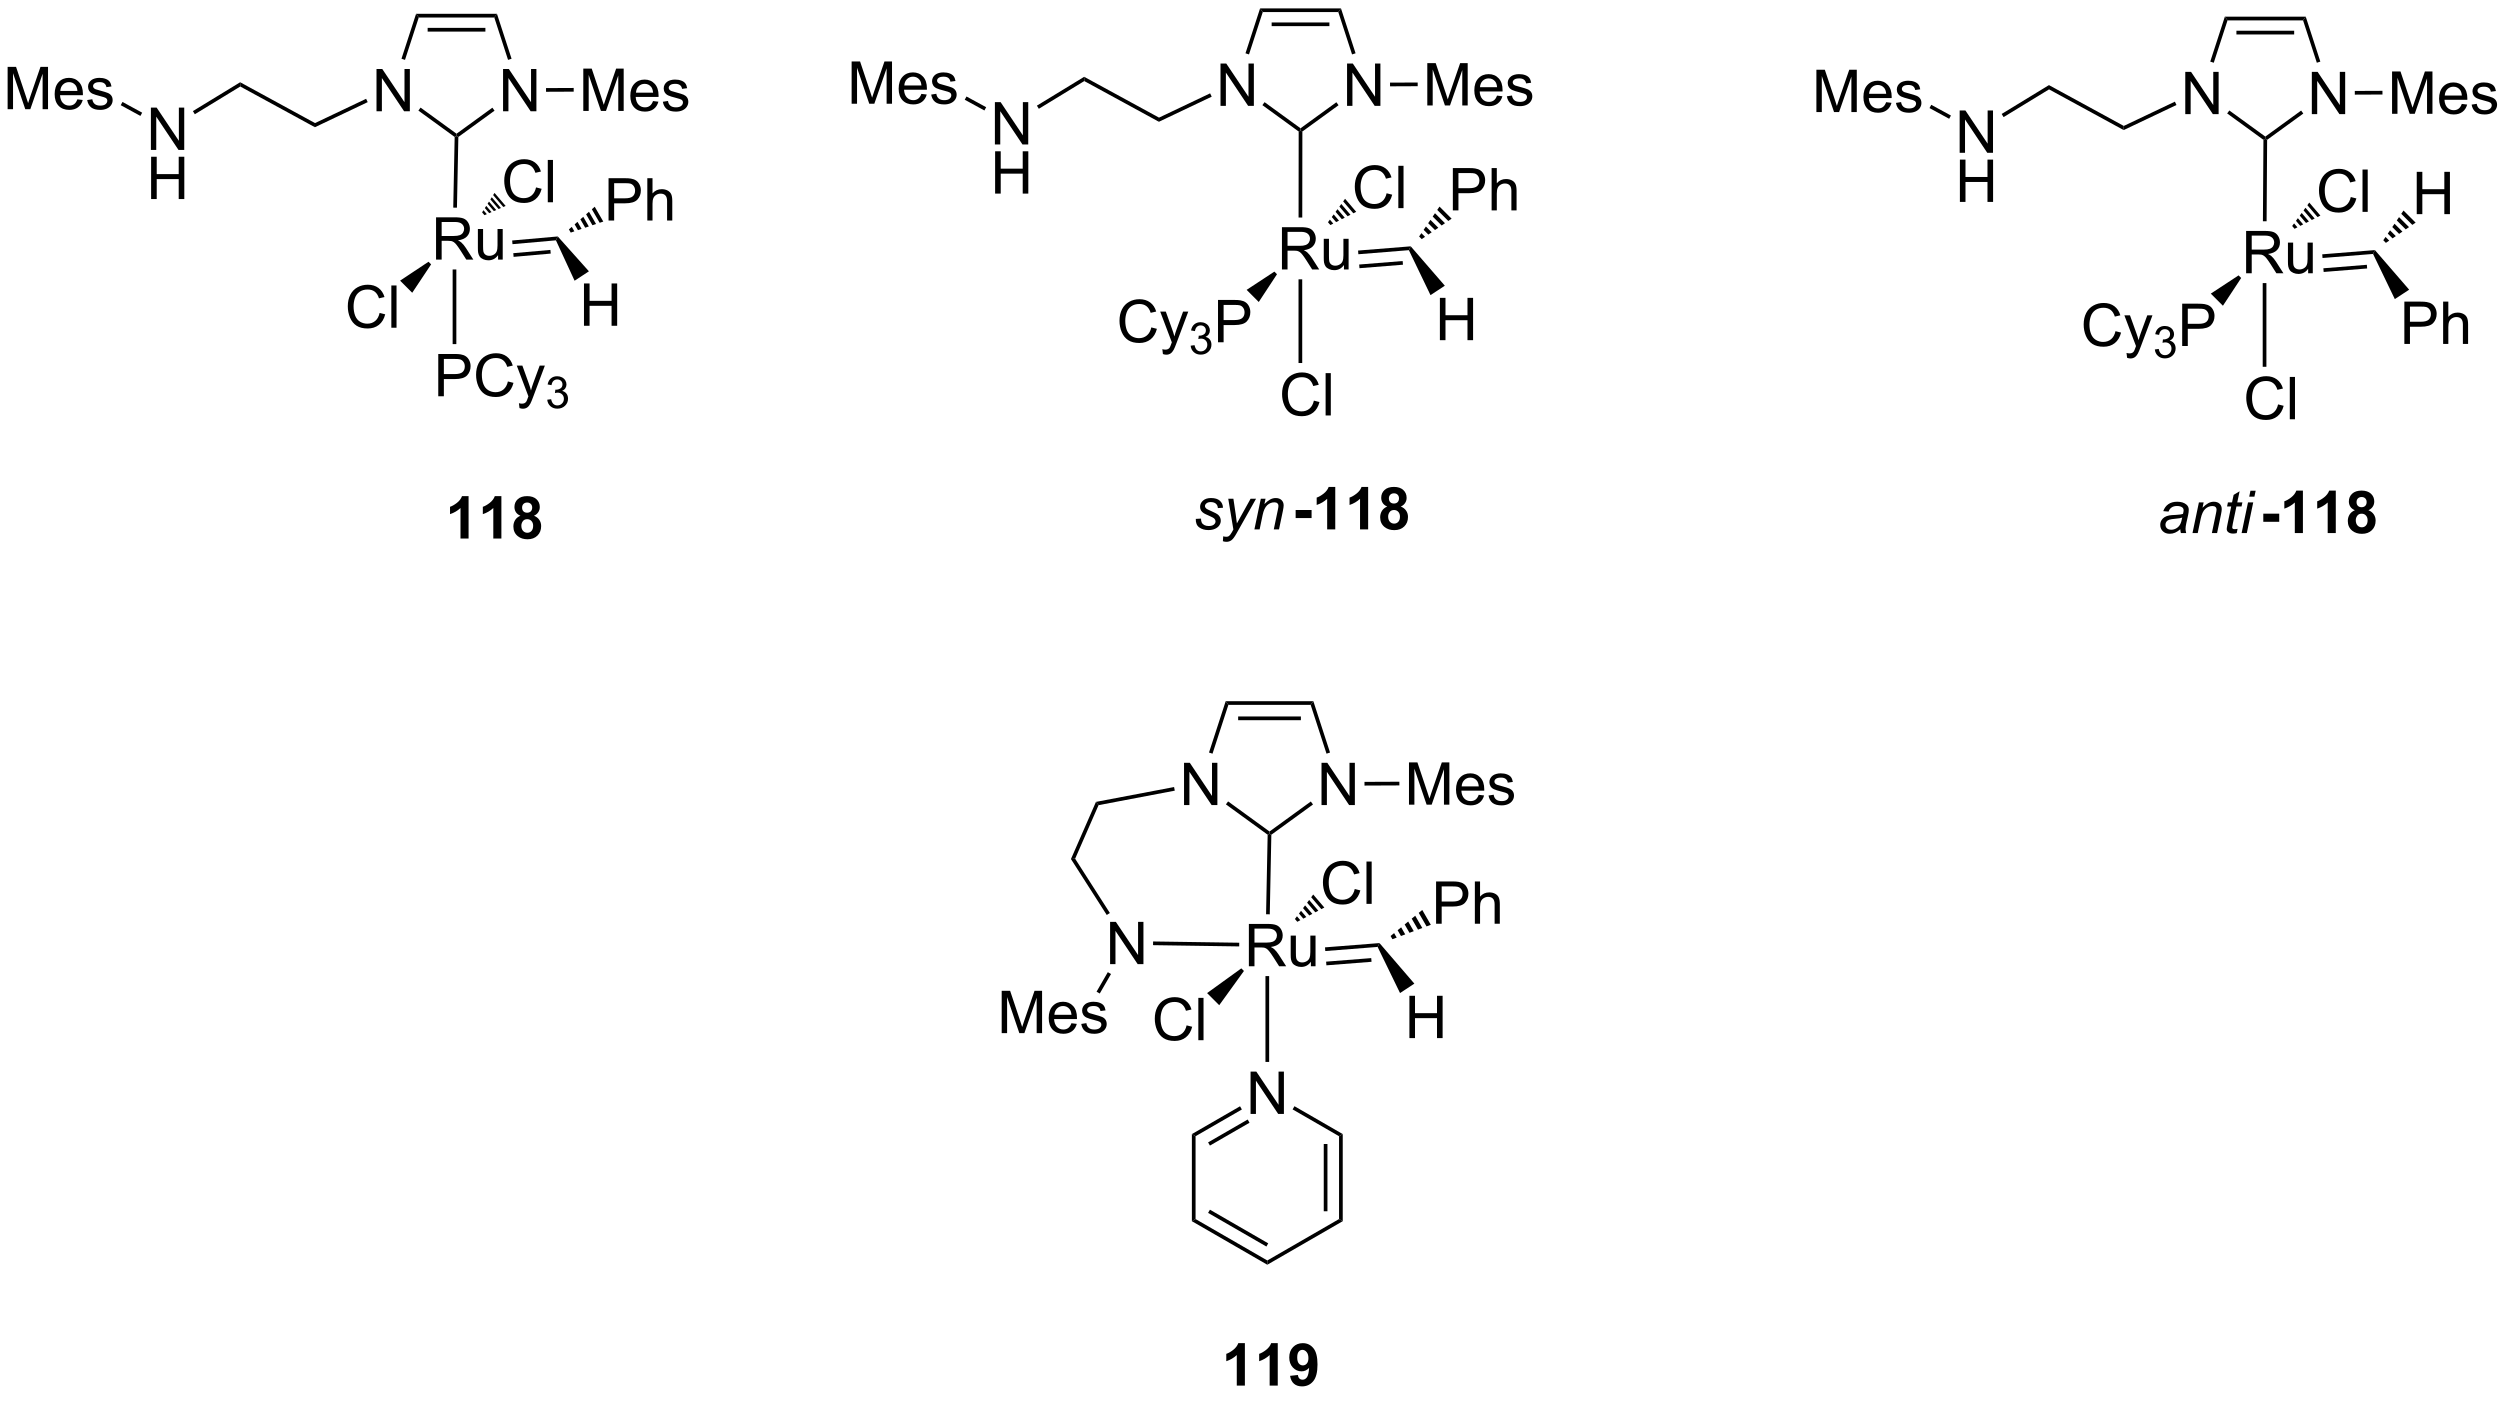 <?xml version="1.0" encoding="UTF-8"?>
<!DOCTYPE svg PUBLIC '-//W3C//DTD SVG 1.0//EN'
          'http://www.w3.org/TR/2001/REC-SVG-20010904/DTD/svg10.dtd'>
<svg stroke-dasharray="none" shape-rendering="auto" xmlns="http://www.w3.org/2000/svg" font-family="'Dialog'" text-rendering="auto" width="90" fill-opacity="1" color-interpolation="auto" color-rendering="auto" preserveAspectRatio="xMidYMid meet" font-size="12px" viewBox="0 0 90 51" fill="black" xmlns:xlink="http://www.w3.org/1999/xlink" stroke="black" image-rendering="auto" stroke-miterlimit="10" stroke-linecap="square" stroke-linejoin="miter" font-style="normal" stroke-width="1" height="51" stroke-dashoffset="0" font-weight="normal" stroke-opacity="1"
><!--Generated by the Batik Graphics2D SVG Generator--><defs id="genericDefs"
  /><g
  ><defs id="defs1"
    ><clipPath clipPathUnits="userSpaceOnUse" id="clipPath1"
      ><path d="M2.124 0.646 L350.677 0.646 L350.677 194.479 L2.124 194.479 L2.124 0.646 Z"
      /></clipPath
      ><clipPath clipPathUnits="userSpaceOnUse" id="clipPath2"
      ><path d="M39.891 106.197 L39.891 294.641 L378.753 294.641 L378.753 106.197 Z"
      /></clipPath
    ></defs
    ><g transform="translate(-0,0) scale(0.258,0.258) translate(-2.124,-0.646) matrix(1.029,0,0,1.029,-38.908,-108.589)"
    ><path d="M103.416 179.182 L102.319 179.182 L102.319 175.044 Q101.718 175.607 100.9 175.877 L100.9 174.88 Q101.33 174.739 101.832 174.349 Q102.338 173.955 102.525 173.432 L103.416 173.432 L103.416 179.182 ZM107.865 179.182 L106.769 179.182 L106.769 175.044 Q106.167 175.607 105.349 175.877 L105.349 174.88 Q105.779 174.739 106.282 174.349 Q106.787 173.955 106.974 173.432 L107.865 173.432 L107.865 179.182 ZM110.447 176.091 Q110.022 175.911 109.827 175.599 Q109.635 175.284 109.635 174.909 Q109.635 174.268 110.082 173.851 Q110.53 173.432 111.353 173.432 Q112.171 173.432 112.621 173.851 Q113.072 174.268 113.072 174.909 Q113.072 175.307 112.864 175.617 Q112.658 175.927 112.283 176.091 Q112.76 176.284 113.007 176.651 Q113.257 177.018 113.257 177.497 Q113.257 178.291 112.749 178.789 Q112.244 179.284 111.405 179.284 Q110.624 179.284 110.103 178.872 Q109.491 178.388 109.491 177.544 Q109.491 177.08 109.72 176.692 Q109.952 176.302 110.447 176.091 ZM110.674 174.987 Q110.674 175.315 110.859 175.5 Q111.046 175.682 111.353 175.682 Q111.666 175.682 111.853 175.497 Q112.041 175.31 112.041 174.982 Q112.041 174.674 111.856 174.489 Q111.671 174.302 111.366 174.302 Q111.049 174.302 110.861 174.489 Q110.674 174.677 110.674 174.987 ZM110.572 177.44 Q110.572 177.893 110.804 178.148 Q111.038 178.401 111.385 178.401 Q111.726 178.401 111.947 178.156 Q112.171 177.911 112.171 177.45 Q112.171 177.049 111.944 176.804 Q111.718 176.56 111.369 176.56 Q110.968 176.56 110.77 176.838 Q110.572 177.114 110.572 177.44 Z" stroke="none" clip-path="url(#clipPath2)"
    /></g
    ><g transform="matrix(0.266,0,0,0.266,-10.595,-28.206)"
    ><path d="M213.327 142.509 L213.327 136.782 L215.866 136.782 Q216.631 136.782 217.03 136.936 Q217.428 137.089 217.665 137.48 Q217.905 137.871 217.905 138.345 Q217.905 138.954 217.509 139.373 Q217.116 139.79 216.29 139.902 Q216.592 140.048 216.749 140.188 Q217.079 140.493 217.376 140.949 L218.374 142.509 L217.42 142.509 L216.662 141.316 Q216.329 140.8 216.113 140.527 Q215.899 140.253 215.73 140.144 Q215.561 140.035 215.384 139.993 Q215.256 139.964 214.962 139.964 L214.084 139.964 L214.084 142.509 L213.327 142.509 ZM214.084 139.308 L215.712 139.308 Q216.233 139.308 216.524 139.201 Q216.819 139.095 216.97 138.858 Q217.124 138.621 217.124 138.345 Q217.124 137.938 216.827 137.678 Q216.532 137.415 215.897 137.415 L214.084 137.415 L214.084 139.308 ZM221.721 142.509 L221.721 141.899 Q221.237 142.602 220.403 142.602 Q220.036 142.602 219.719 142.462 Q219.401 142.321 219.245 142.108 Q219.091 141.894 219.028 141.587 Q218.987 141.378 218.987 140.93 L218.987 138.36 L219.69 138.36 L219.69 140.66 Q219.69 141.212 219.732 141.402 Q219.799 141.68 220.013 141.839 Q220.229 141.996 220.544 141.996 Q220.862 141.996 221.138 141.834 Q221.416 141.673 221.531 141.394 Q221.646 141.113 221.646 140.582 L221.646 138.36 L222.349 138.36 L222.349 142.509 L221.721 142.509 Z" stroke="none" clip-path="url(#clipPath2)"
    /></g
    ><g transform="matrix(0.266,0,0,0.266,-10.595,-28.206)"
    ><path d="M227.492 132.195 L228.25 132.386 Q228.013 133.32 227.393 133.813 Q226.773 134.302 225.88 134.302 Q224.953 134.302 224.372 133.925 Q223.794 133.547 223.489 132.833 Q223.187 132.117 223.187 131.297 Q223.187 130.401 223.528 129.737 Q223.872 129.07 224.502 128.724 Q225.132 128.378 225.89 128.378 Q226.75 128.378 227.336 128.815 Q227.922 129.253 228.153 130.047 L227.406 130.221 Q227.208 129.596 226.828 129.313 Q226.45 129.026 225.875 129.026 Q225.216 129.026 224.77 129.344 Q224.328 129.659 224.148 130.193 Q223.968 130.727 223.968 131.292 Q223.968 132.024 224.182 132.568 Q224.395 133.112 224.843 133.383 Q225.294 133.651 225.817 133.651 Q226.453 133.651 226.893 133.284 Q227.336 132.917 227.492 132.195 ZM229.079 134.203 L229.079 128.477 L229.782 128.477 L229.782 134.203 L229.079 134.203 Z" stroke="none" clip-path="url(#clipPath2)"
    /></g
    ><g transform="matrix(0.266,0,0,0.266,-10.595,-28.206)"
    ><path d="M221.871 132.941 L221.614 133.294 L222.99 134.904 L223.378 134.706 L221.871 132.941 ZM221.357 133.646 L221.1 133.999 L222.213 135.302 L222.601 135.103 L221.357 133.646 ZM220.843 134.351 L220.586 134.704 L221.436 135.699 L221.825 135.5 L220.843 134.351 ZM220.329 135.056 L220.072 135.409 L220.66 136.096 L221.048 135.898 L220.329 135.056 ZM219.815 135.761 L219.558 136.114 L219.883 136.494 L220.271 136.295 L219.815 135.761 Z" stroke="none" clip-path="url(#clipPath2)"
    /></g
    ><g transform="matrix(0.266,0,0,0.266,-10.595,-28.206)"
    ><path d="M223.669 140.446 L223.629 139.947 L230.757 139.375 L230.505 139.896 ZM223.821 142.336 L229.705 141.863 L229.665 141.364 L223.78 141.837 Z" stroke="none" clip-path="url(#clipPath2)"
    /></g
    ><g transform="matrix(0.266,0,0,0.266,-10.595,-28.206)"
    ><path d="M217.649 160.259 L218.407 160.449 Q218.17 161.384 217.551 161.876 Q216.931 162.366 216.037 162.366 Q215.111 162.366 214.53 161.988 Q213.952 161.611 213.647 160.897 Q213.345 160.181 213.345 159.361 Q213.345 158.465 213.686 157.801 Q214.03 157.134 214.66 156.788 Q215.29 156.442 216.048 156.442 Q216.907 156.442 217.493 156.879 Q218.079 157.317 218.311 158.111 L217.564 158.285 Q217.366 157.66 216.986 157.376 Q216.608 157.09 216.032 157.09 Q215.374 157.09 214.928 157.408 Q214.486 157.723 214.306 158.257 Q214.126 158.791 214.126 159.356 Q214.126 160.087 214.34 160.632 Q214.553 161.176 215.001 161.447 Q215.452 161.715 215.975 161.715 Q216.611 161.715 217.051 161.348 Q217.493 160.981 217.649 160.259 ZM219.237 162.267 L219.237 156.541 L219.94 156.541 L219.94 162.267 L219.237 162.267 Z" stroke="none" clip-path="url(#clipPath2)"
    /></g
    ><g transform="matrix(0.266,0,0,0.266,-10.595,-28.206)"
    ><path d="M234.703 152.076 L234.703 146.349 L235.461 146.349 L235.461 148.701 L238.437 148.701 L238.437 146.349 L239.195 146.349 L239.195 152.076 L238.437 152.076 L238.437 149.375 L235.461 149.375 L235.461 152.076 L234.703 152.076 Z" stroke="none" clip-path="url(#clipPath2)"
    /></g
    ><g transform="matrix(0.266,0,0,0.266,-10.595,-28.206)"
    ><path d="M230.505 139.896 L230.757 139.375 L235.372 144.705 L233.433 145.979 Z" stroke="none" clip-path="url(#clipPath2)"
    /></g
    ><g transform="matrix(0.266,0,0,0.266,-10.595,-28.206)"
    ><path d="M215.571 143.842 L216.071 143.842 L216.071 155.168 L215.571 155.168 Z" stroke="none" clip-path="url(#clipPath2)"
    /></g
    ><g transform="matrix(0.266,0,0,0.266,-10.595,-28.206)"
    ><path d="M195.646 150.349 L196.404 150.539 Q196.167 151.474 195.547 151.966 Q194.928 152.456 194.034 152.456 Q193.107 152.456 192.526 152.078 Q191.948 151.701 191.644 150.987 Q191.342 150.271 191.342 149.451 Q191.342 148.555 191.683 147.891 Q192.026 147.224 192.657 146.878 Q193.287 146.531 194.045 146.531 Q194.904 146.531 195.49 146.969 Q196.076 147.406 196.308 148.201 L195.56 148.375 Q195.363 147.75 194.982 147.466 Q194.605 147.18 194.029 147.18 Q193.37 147.18 192.925 147.498 Q192.482 147.813 192.303 148.346 Q192.123 148.88 192.123 149.445 Q192.123 150.177 192.336 150.721 Q192.55 151.266 192.998 151.537 Q193.448 151.805 193.972 151.805 Q194.607 151.805 195.047 151.438 Q195.49 151.07 195.646 150.349 ZM197.218 153.956 L197.14 153.294 Q197.369 153.357 197.541 153.357 Q197.775 153.357 197.916 153.279 Q198.056 153.201 198.148 153.06 Q198.213 152.956 198.361 152.537 Q198.382 152.479 198.424 152.365 L196.851 148.208 L197.609 148.208 L198.471 150.609 Q198.64 151.068 198.773 151.57 Q198.892 151.086 199.062 150.625 L199.947 148.208 L200.65 148.208 L199.072 152.427 Q198.82 153.112 198.679 153.37 Q198.491 153.716 198.249 153.878 Q198.007 154.042 197.671 154.042 Q197.468 154.042 197.218 153.956 Z" stroke="none" clip-path="url(#clipPath2)"
    /></g
    ><g transform="matrix(0.266,0,0,0.266,-10.595,-28.206)"
    ><path d="M200.972 152.822 L201.5 152.752 Q201.592 153.201 201.808 153.398 Q202.027 153.596 202.342 153.596 Q202.713 153.596 202.969 153.338 Q203.226 153.08 203.226 152.699 Q203.226 152.336 202.988 152.101 Q202.752 151.865 202.385 151.865 Q202.236 151.865 202.013 151.924 L202.072 151.461 Q202.125 151.467 202.156 151.467 Q202.494 151.467 202.763 151.291 Q203.033 151.115 203.033 150.748 Q203.033 150.459 202.836 150.269 Q202.64 150.078 202.33 150.078 Q202.021 150.078 201.816 150.272 Q201.611 150.465 201.553 150.851 L201.025 150.758 Q201.123 150.226 201.465 149.935 Q201.808 149.644 202.318 149.644 Q202.67 149.644 202.965 149.795 Q203.262 149.945 203.418 150.207 Q203.574 150.467 203.574 150.76 Q203.574 151.039 203.424 151.268 Q203.275 151.496 202.982 151.631 Q203.363 151.719 203.574 151.996 Q203.785 152.272 203.785 152.688 Q203.785 153.25 203.375 153.643 Q202.965 154.033 202.338 154.033 Q201.773 154.033 201.398 153.697 Q201.025 153.359 200.972 152.822 Z" stroke="none" clip-path="url(#clipPath2)"
    /></g
    ><g transform="matrix(0.266,0,0,0.266,-10.595,-28.206)"
    ><path d="M204.675 152.357 L204.675 146.63 L206.836 146.63 Q207.406 146.63 207.706 146.685 Q208.128 146.755 208.412 146.953 Q208.698 147.149 208.873 147.505 Q209.047 147.859 209.047 148.287 Q209.047 149.016 208.581 149.524 Q208.117 150.029 206.901 150.029 L205.432 150.029 L205.432 152.357 L204.675 152.357 ZM205.432 149.352 L206.914 149.352 Q207.649 149.352 207.956 149.078 Q208.266 148.805 208.266 148.31 Q208.266 147.951 208.083 147.695 Q207.901 147.438 207.604 147.357 Q207.414 147.305 206.899 147.305 L205.432 147.305 L205.432 149.352 Z" stroke="none" clip-path="url(#clipPath2)"
    /></g
    ><g transform="matrix(0.266,0,0,0.266,-10.595,-28.206)"
    ><path d="M212.304 142.798 L212.657 143.151 L210.188 146.908 L208.547 145.267 Z" stroke="none" clip-path="url(#clipPath2)"
    /></g
    ><g transform="matrix(0.266,0,0,0.266,-10.595,-28.206)"
    ><path d="M201.667 176.264 L202.373 176.223 Q202.373 176.527 202.467 176.743 Q202.56 176.957 202.813 177.095 Q203.066 177.23 203.402 177.23 Q203.87 177.23 204.105 177.043 Q204.339 176.855 204.339 176.6 Q204.339 176.418 204.198 176.254 Q204.053 176.09 203.493 175.85 Q202.933 175.608 202.777 175.512 Q202.514 175.35 202.381 175.134 Q202.248 174.918 202.248 174.637 Q202.248 174.144 202.639 173.793 Q203.029 173.441 203.732 173.441 Q204.514 173.441 204.922 173.803 Q205.331 174.163 205.347 174.754 L204.654 174.801 Q204.639 174.426 204.389 174.207 Q204.139 173.988 203.683 173.988 Q203.316 173.988 203.113 174.157 Q202.909 174.324 202.909 174.519 Q202.909 174.715 203.084 174.863 Q203.201 174.965 203.691 175.176 Q204.503 175.527 204.714 175.73 Q205.05 176.053 205.05 176.519 Q205.05 176.827 204.86 177.124 Q204.67 177.421 204.282 177.6 Q203.894 177.777 203.365 177.777 Q202.646 177.777 202.144 177.421 Q201.639 177.066 201.667 176.264 ZM205.334 179.285 L205.378 178.621 Q205.597 178.684 205.803 178.684 Q206.019 178.684 206.152 178.587 Q206.323 178.457 206.527 178.103 L206.753 177.696 L206.06 173.535 L206.756 173.535 L207.068 175.631 Q207.162 176.254 207.23 176.874 L209.084 173.535 L209.823 173.535 L207.178 178.236 Q206.795 178.923 206.498 179.144 Q206.201 179.368 205.816 179.368 Q205.568 179.368 205.334 179.285 ZM209.6 177.684 L210.467 173.535 L211.107 173.535 L210.956 174.256 Q211.373 173.832 211.735 173.637 Q212.1 173.441 212.48 173.441 Q212.982 173.441 213.269 173.715 Q213.558 173.988 213.558 174.444 Q213.558 174.676 213.456 175.171 L212.928 177.684 L212.222 177.684 L212.771 175.053 Q212.855 174.671 212.855 174.488 Q212.855 174.28 212.712 174.152 Q212.568 174.022 212.3 174.022 Q211.756 174.022 211.331 174.413 Q210.909 174.803 210.709 175.754 L210.308 177.684 L209.6 177.684 Z" stroke="none" clip-path="url(#clipPath2)"
    /></g
    ><g transform="matrix(0.266,0,0,0.266,-10.595,-28.206)"
    ><path d="M215.181 176.155 L215.181 175.059 L217.338 175.059 L217.338 176.155 L215.181 176.155 ZM220.543 177.684 L219.447 177.684 L219.447 173.546 Q218.846 174.108 218.028 174.379 L218.028 173.381 Q218.458 173.241 218.96 172.85 Q219.465 172.457 219.653 171.934 L220.543 171.934 L220.543 177.684 ZM224.993 177.684 L223.896 177.684 L223.896 173.546 Q223.295 174.108 222.477 174.379 L222.477 173.381 Q222.907 173.241 223.409 172.85 Q223.915 172.457 224.102 171.934 L224.993 171.934 L224.993 177.684 ZM227.575 174.592 Q227.15 174.413 226.955 174.1 Q226.762 173.785 226.762 173.41 Q226.762 172.769 227.21 172.353 Q227.658 171.934 228.481 171.934 Q229.299 171.934 229.749 172.353 Q230.2 172.769 230.2 173.41 Q230.2 173.809 229.991 174.118 Q229.786 174.428 229.411 174.592 Q229.887 174.785 230.135 175.152 Q230.385 175.519 230.385 175.999 Q230.385 176.793 229.877 177.29 Q229.372 177.785 228.533 177.785 Q227.752 177.785 227.231 177.374 Q226.619 176.889 226.619 176.046 Q226.619 175.582 226.848 175.194 Q227.08 174.803 227.575 174.592 ZM227.801 173.488 Q227.801 173.816 227.986 174.001 Q228.174 174.184 228.481 174.184 Q228.793 174.184 228.981 173.999 Q229.168 173.811 229.168 173.483 Q229.168 173.176 228.984 172.991 Q228.799 172.803 228.494 172.803 Q228.176 172.803 227.989 172.991 Q227.801 173.178 227.801 173.488 ZM227.7 175.941 Q227.7 176.394 227.931 176.65 Q228.166 176.902 228.512 176.902 Q228.853 176.902 229.075 176.657 Q229.299 176.413 229.299 175.952 Q229.299 175.551 229.072 175.306 Q228.846 175.061 228.497 175.061 Q228.096 175.061 227.898 175.34 Q227.7 175.616 227.7 175.941 Z" stroke="none" clip-path="url(#clipPath2)"
    /></g
    ><g transform="matrix(0.266,0,0,0.266,-10.595,-28.206)"
    ><path d="M236.457 134.51 L236.457 128.783 L238.618 128.783 Q239.188 128.783 239.488 128.838 Q239.91 128.908 240.194 129.106 Q240.48 129.302 240.655 129.658 Q240.829 130.012 240.829 130.44 Q240.829 131.169 240.363 131.677 Q239.899 132.182 238.683 132.182 L237.214 132.182 L237.214 134.51 L236.457 134.51 ZM237.214 131.505 L238.696 131.505 Q239.431 131.505 239.738 131.231 Q240.048 130.958 240.048 130.463 Q240.048 130.104 239.865 129.848 Q239.683 129.591 239.386 129.51 Q239.196 129.458 238.681 129.458 L237.214 129.458 L237.214 131.505 ZM241.704 134.51 L241.704 128.783 L242.407 128.783 L242.407 130.838 Q242.899 130.268 243.649 130.268 Q244.11 130.268 244.449 130.45 Q244.79 130.63 244.936 130.95 Q245.082 131.27 245.082 131.88 L245.082 134.51 L244.379 134.51 L244.379 131.88 Q244.379 131.354 244.149 131.114 Q243.923 130.872 243.504 130.872 Q243.191 130.872 242.915 131.036 Q242.642 131.197 242.524 131.476 Q242.407 131.752 242.407 132.239 L242.407 134.51 L241.704 134.51 Z" stroke="none" clip-path="url(#clipPath2)"
    /></g
    ><g transform="matrix(0.266,0,0,0.266,-10.595,-28.206)"
    ><path d="M231.891 138.043 L232.197 137.593 L232.694 138.09 L232.244 138.396 ZM232.504 137.143 L232.811 136.694 L233.593 137.476 L233.143 137.783 ZM233.117 136.244 L233.424 135.794 L234.492 136.863 L234.043 137.17 ZM233.731 135.345 L234.037 134.895 L235.392 136.25 L234.942 136.556 ZM234.344 134.446 L234.65 133.996 L236.291 135.636 L235.841 135.943 Z" stroke="none" clip-path="url(#clipPath2)"
    /></g
    ><g transform="matrix(0.266,0,0,0.266,-10.595,-28.206)"
    ><path d="M343.817 143.018 L343.817 137.292 L346.356 137.292 Q347.122 137.292 347.52 137.445 Q347.919 137.599 348.156 137.989 Q348.395 138.38 348.395 138.854 Q348.395 139.463 348 139.883 Q347.606 140.299 346.781 140.411 Q347.083 140.557 347.239 140.698 Q347.57 141.002 347.867 141.458 L348.864 143.018 L347.911 143.018 L347.153 141.825 Q346.82 141.31 346.604 141.036 Q346.39 140.763 346.221 140.654 Q346.052 140.544 345.875 140.502 Q345.747 140.474 345.453 140.474 L344.575 140.474 L344.575 143.018 L343.817 143.018 ZM344.575 139.818 L346.203 139.818 Q346.724 139.818 347.015 139.711 Q347.309 139.604 347.46 139.367 Q347.614 139.13 347.614 138.854 Q347.614 138.448 347.317 138.187 Q347.023 137.924 346.387 137.924 L344.575 137.924 L344.575 139.818 ZM352.212 143.018 L352.212 142.409 Q351.727 143.112 350.894 143.112 Q350.527 143.112 350.209 142.971 Q349.891 142.831 349.735 142.617 Q349.582 142.404 349.519 142.096 Q349.477 141.888 349.477 141.44 L349.477 138.87 L350.18 138.87 L350.18 141.169 Q350.18 141.721 350.222 141.911 Q350.29 142.19 350.503 142.349 Q350.72 142.505 351.035 142.505 Q351.352 142.505 351.628 142.344 Q351.907 142.182 352.022 141.904 Q352.136 141.622 352.136 141.091 L352.136 138.87 L352.839 138.87 L352.839 143.018 L352.212 143.018 Z" stroke="none" clip-path="url(#clipPath2)"
    /></g
    ><g transform="matrix(0.266,0,0,0.266,-10.595,-28.206)"
    ><path d="M357.982 132.705 L358.74 132.895 Q358.503 133.83 357.884 134.322 Q357.264 134.812 356.37 134.812 Q355.443 134.812 354.863 134.434 Q354.284 134.056 353.98 133.343 Q353.678 132.627 353.678 131.806 Q353.678 130.911 354.019 130.247 Q354.363 129.58 354.993 129.233 Q355.623 128.887 356.381 128.887 Q357.24 128.887 357.826 129.325 Q358.412 129.762 358.644 130.556 L357.897 130.731 Q357.699 130.106 357.318 129.822 Q356.941 129.536 356.365 129.536 Q355.706 129.536 355.261 129.853 Q354.818 130.168 354.639 130.702 Q354.459 131.236 354.459 131.801 Q354.459 132.533 354.673 133.077 Q354.886 133.622 355.334 133.892 Q355.784 134.161 356.308 134.161 Q356.943 134.161 357.384 133.793 Q357.826 133.426 357.982 132.705 ZM359.57 134.713 L359.57 128.986 L360.273 128.986 L360.273 134.713 L359.57 134.713 Z" stroke="none" clip-path="url(#clipPath2)"
    /></g
    ><g transform="matrix(0.266,0,0,0.266,-10.595,-28.206)"
    ><path d="M352.362 133.451 L352.105 133.804 L353.48 135.414 L353.869 135.215 L352.362 133.451 ZM351.848 134.156 L351.591 134.508 L352.704 135.811 L353.092 135.613 L351.848 134.156 ZM351.334 134.861 L351.077 135.213 L351.927 136.209 L352.315 136.01 L351.334 134.861 ZM350.82 135.566 L350.563 135.918 L351.15 136.606 L351.538 136.407 L350.82 135.566 ZM350.306 136.271 L350.049 136.623 L350.373 137.003 L350.762 136.805 L350.306 136.271 Z" stroke="none" clip-path="url(#clipPath2)"
    /></g
    ><g transform="matrix(0.266,0,0,0.266,-10.595,-28.206)"
    ><path d="M354.159 140.955 L354.119 140.457 L361.248 139.884 L360.995 140.406 ZM354.311 142.845 L360.196 142.372 L360.156 141.874 L354.271 142.347 Z" stroke="none" clip-path="url(#clipPath2)"
    /></g
    ><g transform="matrix(0.266,0,0,0.266,-10.595,-28.206)"
    ><path d="M348.14 160.769 L348.898 160.959 Q348.661 161.894 348.041 162.386 Q347.421 162.875 346.528 162.875 Q345.601 162.875 345.02 162.498 Q344.442 162.12 344.137 161.407 Q343.835 160.691 343.835 159.87 Q343.835 158.975 344.177 158.31 Q344.52 157.644 345.151 157.297 Q345.781 156.951 346.539 156.951 Q347.398 156.951 347.984 157.389 Q348.57 157.826 348.802 158.62 L348.054 158.795 Q347.856 158.17 347.476 157.886 Q347.099 157.6 346.523 157.6 Q345.864 157.6 345.419 157.917 Q344.976 158.232 344.796 158.766 Q344.617 159.3 344.617 159.865 Q344.617 160.597 344.83 161.141 Q345.044 161.685 345.492 161.956 Q345.942 162.225 346.466 162.225 Q347.101 162.225 347.541 161.857 Q347.984 161.49 348.14 160.769 ZM349.727 162.777 L349.727 157.05 L350.43 157.05 L350.43 162.777 L349.727 162.777 Z" stroke="none" clip-path="url(#clipPath2)"
    /></g
    ><g transform="matrix(0.266,0,0,0.266,-10.595,-28.206)"
    ><path d="M365.233 152.585 L365.233 146.859 L367.394 146.859 Q367.964 146.859 368.264 146.914 Q368.686 146.984 368.969 147.182 Q369.256 147.377 369.43 147.734 Q369.605 148.088 369.605 148.515 Q369.605 149.244 369.139 149.752 Q368.675 150.257 367.459 150.257 L365.99 150.257 L365.99 152.585 L365.233 152.585 ZM365.99 149.58 L367.472 149.58 Q368.207 149.58 368.514 149.307 Q368.824 149.033 368.824 148.539 Q368.824 148.179 368.641 147.924 Q368.459 147.666 368.162 147.585 Q367.972 147.533 367.457 147.533 L365.99 147.533 L365.99 149.58 ZM370.48 152.585 L370.48 146.859 L371.183 146.859 L371.183 148.914 Q371.675 148.343 372.425 148.343 Q372.886 148.343 373.225 148.526 Q373.566 148.705 373.712 149.026 Q373.858 149.346 373.858 149.955 L373.858 152.585 L373.154 152.585 L373.154 149.955 Q373.154 149.429 372.925 149.19 Q372.699 148.947 372.279 148.947 Q371.967 148.947 371.691 149.112 Q371.418 149.273 371.3 149.552 Q371.183 149.828 371.183 150.315 L371.183 152.585 L370.48 152.585 Z" stroke="none" clip-path="url(#clipPath2)"
    /></g
    ><g transform="matrix(0.266,0,0,0.266,-10.595,-28.206)"
    ><path d="M360.995 140.406 L361.248 139.884 L365.881 145.243 L363.942 146.517 Z" stroke="none" clip-path="url(#clipPath2)"
    /></g
    ><g transform="matrix(0.266,0,0,0.266,-10.595,-28.206)"
    ><path d="M346.062 144.351 L346.562 144.351 L346.562 155.678 L346.062 155.678 Z" stroke="none" clip-path="url(#clipPath2)"
    /></g
    ><g transform="matrix(0.266,0,0,0.266,-10.595,-28.206)"
    ><path d="M326.137 150.859 L326.895 151.049 Q326.658 151.984 326.038 152.476 Q325.418 152.965 324.525 152.965 Q323.598 152.965 323.017 152.588 Q322.439 152.21 322.134 151.497 Q321.832 150.78 321.832 149.96 Q321.832 149.064 322.173 148.4 Q322.517 147.734 323.147 147.387 Q323.778 147.041 324.535 147.041 Q325.395 147.041 325.981 147.478 Q326.567 147.916 326.798 148.71 L326.051 148.885 Q325.853 148.26 325.473 147.976 Q325.095 147.689 324.52 147.689 Q323.861 147.689 323.416 148.007 Q322.973 148.322 322.793 148.856 Q322.613 149.39 322.613 149.955 Q322.613 150.687 322.827 151.231 Q323.041 151.775 323.488 152.046 Q323.939 152.314 324.462 152.314 Q325.098 152.314 325.538 151.947 Q325.981 151.58 326.137 150.859 ZM327.709 154.465 L327.63 153.804 Q327.86 153.866 328.031 153.866 Q328.266 153.866 328.406 153.788 Q328.547 153.71 328.638 153.57 Q328.703 153.465 328.852 153.046 Q328.873 152.989 328.914 152.874 L327.341 148.718 L328.099 148.718 L328.961 151.119 Q329.13 151.577 329.263 152.08 Q329.383 151.596 329.552 151.135 L330.438 148.718 L331.141 148.718 L329.563 152.937 Q329.31 153.622 329.17 153.879 Q328.982 154.226 328.74 154.387 Q328.498 154.551 328.162 154.551 Q327.959 154.551 327.709 154.465 Z" stroke="none" clip-path="url(#clipPath2)"
    /></g
    ><g transform="matrix(0.266,0,0,0.266,-10.595,-28.206)"
    ><path d="M331.463 153.332 L331.99 153.261 Q332.082 153.71 332.299 153.908 Q332.518 154.105 332.832 154.105 Q333.203 154.105 333.459 153.847 Q333.717 153.589 333.717 153.209 Q333.717 152.845 333.479 152.611 Q333.243 152.375 332.875 152.375 Q332.727 152.375 332.504 152.433 L332.563 151.97 Q332.615 151.976 332.647 151.976 Q332.985 151.976 333.254 151.8 Q333.524 151.625 333.524 151.257 Q333.524 150.968 333.326 150.779 Q333.131 150.588 332.821 150.588 Q332.512 150.588 332.307 150.781 Q332.102 150.974 332.043 151.361 L331.516 151.267 Q331.614 150.736 331.955 150.445 Q332.299 150.154 332.809 150.154 Q333.16 150.154 333.455 150.304 Q333.752 150.455 333.909 150.716 Q334.065 150.976 334.065 151.269 Q334.065 151.548 333.914 151.777 Q333.766 152.006 333.473 152.14 Q333.854 152.228 334.065 152.506 Q334.276 152.781 334.276 153.197 Q334.276 153.759 333.865 154.152 Q333.455 154.543 332.828 154.543 Q332.264 154.543 331.889 154.207 Q331.516 153.869 331.463 153.332 Z" stroke="none" clip-path="url(#clipPath2)"
    /></g
    ><g transform="matrix(0.266,0,0,0.266,-10.595,-28.206)"
    ><path d="M335.165 152.866 L335.165 147.14 L337.327 147.14 Q337.897 147.14 338.197 147.195 Q338.618 147.265 338.902 147.463 Q339.189 147.658 339.363 148.015 Q339.538 148.369 339.538 148.796 Q339.538 149.525 339.072 150.033 Q338.608 150.538 337.392 150.538 L335.923 150.538 L335.923 152.866 L335.165 152.866 ZM335.923 149.861 L337.405 149.861 Q338.139 149.861 338.447 149.588 Q338.756 149.314 338.756 148.82 Q338.756 148.46 338.574 148.205 Q338.392 147.947 338.095 147.866 Q337.905 147.814 337.389 147.814 L335.923 147.814 L335.923 149.861 Z" stroke="none" clip-path="url(#clipPath2)"
    /></g
    ><g transform="matrix(0.266,0,0,0.266,-10.595,-28.206)"
    ><path d="M342.795 143.307 L343.148 143.661 L340.678 147.417 L339.038 145.777 Z" stroke="none" clip-path="url(#clipPath2)"
    /></g
    ><g transform="matrix(0.266,0,0,0.266,-10.595,-28.206)"
    ><path d="M334.907 177.667 Q334.54 177.982 334.199 178.131 Q333.86 178.277 333.475 178.277 Q332.899 178.277 332.548 177.938 Q332.196 177.6 332.196 177.074 Q332.196 176.725 332.355 176.459 Q332.514 176.191 332.774 176.029 Q333.037 175.865 333.415 175.795 Q333.654 175.748 334.318 175.722 Q334.985 175.693 335.274 175.581 Q335.357 175.292 335.357 175.1 Q335.357 174.855 335.178 174.714 Q334.93 174.519 334.459 174.519 Q334.014 174.519 333.73 174.717 Q333.446 174.912 333.318 175.277 L332.602 175.214 Q332.821 174.597 333.295 174.269 Q333.772 173.941 334.493 173.941 Q335.264 173.941 335.712 174.308 Q336.055 174.581 336.055 175.019 Q336.055 175.35 335.959 175.787 L335.727 176.818 Q335.618 177.311 335.618 177.62 Q335.618 177.816 335.704 178.183 L334.99 178.183 Q334.93 177.98 334.907 177.667 ZM335.17 176.081 Q335.022 176.139 334.85 176.17 Q334.68 176.201 334.282 176.238 Q333.665 176.292 333.409 176.376 Q333.157 176.459 333.027 176.644 Q332.899 176.826 332.899 177.05 Q332.899 177.347 333.105 177.54 Q333.31 177.73 333.688 177.73 Q334.04 177.73 334.363 177.545 Q334.688 177.357 334.876 177.027 Q335.063 176.693 335.17 176.081 ZM336.559 178.183 L337.426 174.035 L338.067 174.035 L337.916 174.756 Q338.333 174.331 338.695 174.136 Q339.059 173.941 339.44 173.941 Q339.942 173.941 340.228 174.214 Q340.518 174.488 340.518 174.943 Q340.518 175.175 340.416 175.67 L339.887 178.183 L339.182 178.183 L339.731 175.553 Q339.815 175.17 339.815 174.988 Q339.815 174.779 339.671 174.652 Q339.528 174.522 339.26 174.522 Q338.716 174.522 338.291 174.912 Q337.869 175.303 337.669 176.253 L337.268 178.183 L336.559 178.183 ZM342.662 177.607 L342.545 178.188 Q342.29 178.253 342.053 178.253 Q341.631 178.253 341.381 178.045 Q341.193 177.889 341.193 177.62 Q341.193 177.482 341.295 176.99 L341.798 174.581 L341.24 174.581 L341.352 174.035 L341.912 174.035 L342.126 173.014 L342.935 172.527 L342.618 174.035 L343.313 174.035 L343.196 174.581 L342.506 174.581 L342.024 176.873 Q341.935 177.311 341.935 177.397 Q341.935 177.522 342.006 177.589 Q342.079 177.654 342.243 177.654 Q342.477 177.654 342.662 177.607 ZM344.236 173.256 L344.403 172.456 L345.106 172.456 L344.94 173.256 L344.236 173.256 ZM343.205 178.183 L344.072 174.035 L344.778 174.035 L343.911 178.183 L343.205 178.183 Z" stroke="none" clip-path="url(#clipPath2)"
    /></g
    ><g transform="matrix(0.266,0,0,0.266,-10.595,-28.206)"
    ><path d="M346.141 176.654 L346.141 175.558 L348.298 175.558 L348.298 176.654 L346.141 176.654 ZM351.503 178.183 L350.407 178.183 L350.407 174.045 Q349.805 174.607 348.988 174.878 L348.988 173.881 Q349.417 173.74 349.92 173.35 Q350.425 172.956 350.613 172.433 L351.503 172.433 L351.503 178.183 ZM355.952 178.183 L354.856 178.183 L354.856 174.045 Q354.255 174.607 353.437 174.878 L353.437 173.881 Q353.867 173.74 354.369 173.35 Q354.874 172.956 355.062 172.433 L355.952 172.433 L355.952 178.183 ZM358.534 175.092 Q358.11 174.912 357.915 174.6 Q357.722 174.285 357.722 173.91 Q357.722 173.269 358.17 172.852 Q358.618 172.433 359.441 172.433 Q360.259 172.433 360.709 172.852 Q361.159 173.269 361.159 173.91 Q361.159 174.308 360.951 174.618 Q360.745 174.928 360.37 175.092 Q360.847 175.285 361.094 175.652 Q361.344 176.019 361.344 176.498 Q361.344 177.292 360.837 177.79 Q360.331 178.285 359.493 178.285 Q358.712 178.285 358.191 177.873 Q357.579 177.389 357.579 176.545 Q357.579 176.081 357.808 175.693 Q358.04 175.303 358.534 175.092 ZM358.761 173.988 Q358.761 174.316 358.946 174.501 Q359.134 174.683 359.441 174.683 Q359.753 174.683 359.941 174.498 Q360.128 174.311 360.128 173.982 Q360.128 173.675 359.943 173.49 Q359.759 173.303 359.454 173.303 Q359.136 173.303 358.949 173.49 Q358.761 173.678 358.761 173.988 ZM358.659 176.441 Q358.659 176.894 358.891 177.149 Q359.126 177.402 359.472 177.402 Q359.813 177.402 360.034 177.157 Q360.259 176.912 360.259 176.451 Q360.259 176.05 360.032 175.805 Q359.805 175.561 359.456 175.561 Q359.055 175.561 358.858 175.839 Q358.659 176.115 358.659 176.441 Z" stroke="none" clip-path="url(#clipPath2)"
    /></g
    ><g transform="matrix(0.266,0,0,0.266,-10.595,-28.206)"
    ><path d="M366.908 135.019 L366.908 129.293 L367.666 129.293 L367.666 131.644 L370.643 131.644 L370.643 129.293 L371.4 129.293 L371.4 135.019 L370.643 135.019 L370.643 132.319 L367.666 132.319 L367.666 135.019 L366.908 135.019 Z" stroke="none" clip-path="url(#clipPath2)"
    /></g
    ><g transform="matrix(0.266,0,0,0.266,-10.595,-28.206)"
    ><path d="M362.381 138.552 L362.685 138.105 L363.182 138.602 L362.735 138.906 ZM362.989 137.658 L363.293 137.211 L364.076 137.994 L363.629 138.298 ZM363.598 136.764 L363.901 136.317 L364.97 137.386 L364.523 137.69 ZM364.206 135.87 L364.51 135.423 L365.864 136.777 L365.417 137.081 ZM364.814 134.976 L365.118 134.529 L366.758 136.169 L366.311 136.473 Z" stroke="none" clip-path="url(#clipPath2)"
    /></g
    ><g transform="matrix(0.266,0,0,0.266,-10.595,-28.206)"
    ><path d="M200.076 214.996 L200.076 209.27 L200.855 209.27 L203.862 213.764 L203.862 209.27 L204.589 209.27 L204.589 214.996 L203.81 214.996 L200.803 210.496 L200.803 214.996 L200.076 214.996 Z" stroke="none" clip-path="url(#clipPath2)"
    /></g
    ><g transform="matrix(0.266,0,0,0.266,-10.595,-28.206)"
    ><path d="M218.683 214.996 L218.683 209.27 L219.462 209.27 L222.47 213.764 L222.47 209.27 L223.196 209.27 L223.196 214.996 L222.418 214.996 L219.41 210.496 L219.41 214.996 L218.683 214.996 Z" stroke="none" clip-path="url(#clipPath2)"
    /></g
    ><g transform="matrix(0.266,0,0,0.266,-10.595,-28.206)"
    ><path d="M217.577 200.934 L217.214 201.434 L206.077 201.434 L205.714 200.934 ZM215.891 203.004 L207.399 203.004 L207.399 203.504 L215.891 203.504 Z" stroke="none" clip-path="url(#clipPath2)"
    /></g
    ><g transform="matrix(0.266,0,0,0.266,-10.595,-28.206)"
    ><path d="M205.714 200.934 L206.077 201.434 L203.931 208.039 L203.455 207.885 Z" stroke="none" clip-path="url(#clipPath2)"
    /></g
    ><g transform="matrix(0.266,0,0,0.266,-10.595,-28.206)"
    ><path d="M205.745 214.903 L206.038 214.498 L211.645 218.572 L211.645 218.881 L211.393 219.006 Z" stroke="none" clip-path="url(#clipPath2)"
    /></g
    ><g transform="matrix(0.266,0,0,0.266,-10.595,-28.206)"
    ><path d="M211.893 219.01 L211.645 218.881 L211.645 218.572 L217.236 214.51 L217.53 214.914 Z" stroke="none" clip-path="url(#clipPath2)"
    /></g
    ><g transform="matrix(0.266,0,0,0.266,-10.595,-28.206)"
    ><path d="M219.835 207.885 L219.36 208.039 L217.214 201.434 L217.577 200.934 Z" stroke="none" clip-path="url(#clipPath2)"
    /></g
    ><g transform="matrix(0.266,0,0,0.266,-10.595,-28.206)"
    ><path d="M208.851 236.806 L208.851 231.08 L211.39 231.08 Q212.156 231.08 212.554 231.234 Q212.953 231.387 213.19 231.778 Q213.429 232.168 213.429 232.642 Q213.429 233.252 213.033 233.671 Q212.64 234.088 211.815 234.2 Q212.117 234.346 212.273 234.486 Q212.604 234.791 212.9 235.247 L213.898 236.806 L212.945 236.806 L212.187 235.614 Q211.854 235.098 211.637 234.825 Q211.424 234.551 211.255 234.442 Q211.085 234.333 210.908 234.291 Q210.781 234.262 210.486 234.262 L209.609 234.262 L209.609 236.806 L208.851 236.806 ZM209.609 233.606 L211.236 233.606 Q211.757 233.606 212.049 233.499 Q212.343 233.392 212.494 233.155 Q212.648 232.918 212.648 232.642 Q212.648 232.236 212.351 231.976 Q212.057 231.713 211.421 231.713 L209.609 231.713 L209.609 233.606 ZM217.245 236.806 L217.245 236.197 Q216.761 236.9 215.928 236.9 Q215.561 236.9 215.243 236.76 Q214.925 236.619 214.769 236.405 Q214.615 236.192 214.553 235.885 Q214.511 235.676 214.511 235.228 L214.511 232.658 L215.214 232.658 L215.214 234.958 Q215.214 235.51 215.256 235.7 Q215.324 235.978 215.537 236.137 Q215.753 236.293 216.069 236.293 Q216.386 236.293 216.662 236.132 Q216.941 235.971 217.055 235.692 Q217.17 235.411 217.17 234.879 L217.17 232.658 L217.873 232.658 L217.873 236.806 L217.245 236.806 Z" stroke="none" clip-path="url(#clipPath2)"
    /></g
    ><g transform="matrix(0.266,0,0,0.266,-10.595,-28.206)"
    ><path d="M223.18 226.353 L223.938 226.544 Q223.701 227.478 223.081 227.971 Q222.461 228.46 221.568 228.46 Q220.641 228.46 220.06 228.083 Q219.482 227.705 219.177 226.992 Q218.875 226.275 218.875 225.455 Q218.875 224.559 219.216 223.895 Q219.56 223.228 220.19 222.882 Q220.821 222.536 221.578 222.536 Q222.438 222.536 223.024 222.973 Q223.61 223.411 223.841 224.205 L223.094 224.38 Q222.896 223.755 222.516 223.471 Q222.138 223.184 221.563 223.184 Q220.904 223.184 220.459 223.502 Q220.016 223.817 219.836 224.351 Q219.656 224.885 219.656 225.45 Q219.656 226.182 219.87 226.726 Q220.084 227.27 220.531 227.541 Q220.982 227.809 221.505 227.809 Q222.141 227.809 222.581 227.442 Q223.024 227.075 223.18 226.353 ZM224.767 228.361 L224.767 222.635 L225.47 222.635 L225.47 228.361 L224.767 228.361 Z" stroke="none" clip-path="url(#clipPath2)"
    /></g
    ><g transform="matrix(0.266,0,0,0.266,-10.595,-28.206)"
    ><path d="M217.559 227.1 L217.284 227.468 L218.66 229.078 L219.066 228.864 L217.559 227.1 ZM217.009 227.836 L216.734 228.204 L217.846 229.506 L218.253 229.292 L217.009 227.836 ZM216.459 228.571 L216.183 228.94 L217.033 229.935 L217.44 229.721 L216.459 228.571 ZM215.908 229.308 L215.633 229.675 L216.22 230.363 L216.627 230.149 L215.908 229.308 ZM215.358 230.043 L215.083 230.411 L215.407 230.792 L215.814 230.577 L215.358 230.043 Z" stroke="none" clip-path="url(#clipPath2)"
    /></g
    ><g transform="matrix(0.266,0,0,0.266,-10.595,-28.206)"
    ><path d="M219.193 234.75 L219.154 234.252 L226.529 233.673 L226.276 234.194 ZM219.345 236.684 L225.452 236.205 L225.413 235.706 L219.305 236.186 Z" stroke="none" clip-path="url(#clipPath2)"
    /></g
    ><g transform="matrix(0.266,0,0,0.266,-10.595,-28.206)"
    ><path d="M209.08 256.792 L209.08 251.065 L209.859 251.065 L212.867 255.56 L212.867 251.065 L213.593 251.065 L213.593 256.792 L212.815 256.792 L209.807 252.292 L209.807 256.792 L209.08 256.792 Z" stroke="none" clip-path="url(#clipPath2)"
    /></g
    ><g transform="matrix(0.266,0,0,0.266,-10.595,-28.206)"
    ><path d="M230.578 246.533 L230.578 240.806 L231.336 240.806 L231.336 243.158 L234.313 243.158 L234.313 240.806 L235.071 240.806 L235.071 246.533 L234.313 246.533 L234.313 243.832 L231.336 243.832 L231.336 246.533 L230.578 246.533 Z" stroke="none" clip-path="url(#clipPath2)"
    /></g
    ><g transform="matrix(0.266,0,0,0.266,-10.595,-28.206)"
    ><path d="M226.276 234.194 L226.529 233.673 L231.248 239.162 L229.309 240.436 Z" stroke="none" clip-path="url(#clipPath2)"
    /></g
    ><g transform="matrix(0.266,0,0,0.266,-10.595,-28.206)"
    ><path d="M211.096 238.14 L211.596 238.14 L211.596 249.757 L211.096 249.757 Z" stroke="none" clip-path="url(#clipPath2)"
    /></g
    ><g transform="matrix(0.266,0,0,0.266,-10.595,-28.206)"
    ><path d="M211.679 229.78 L211.179 229.769 L211.393 219.006 L211.645 218.881 L211.893 219.01 Z" stroke="none" clip-path="url(#clipPath2)"
    /></g
    ><g transform="matrix(0.266,0,0,0.266,-10.595,-28.206)"
    ><path d="M230.52 214.942 L230.52 209.216 L231.661 209.216 L233.017 213.27 Q233.205 213.835 233.291 214.117 Q233.387 213.804 233.595 213.2 L234.965 209.216 L235.986 209.216 L235.986 214.942 L235.254 214.942 L235.254 210.148 L233.59 214.942 L232.908 214.942 L231.252 210.067 L231.252 214.942 L230.52 214.942 ZM239.957 213.606 L240.684 213.695 Q240.512 214.333 240.046 214.684 Q239.582 215.036 238.861 215.036 Q237.95 215.036 237.416 214.476 Q236.884 213.914 236.884 212.903 Q236.884 211.856 237.423 211.278 Q237.963 210.7 238.822 210.7 Q239.653 210.7 240.179 211.268 Q240.707 211.833 240.707 212.859 Q240.707 212.921 240.705 213.046 L237.611 213.046 Q237.65 213.731 237.996 214.096 Q238.345 214.458 238.864 214.458 Q239.252 214.458 239.525 214.255 Q239.798 214.052 239.957 213.606 ZM237.65 212.468 L239.965 212.468 Q239.918 211.945 239.7 211.684 Q239.364 211.278 238.83 211.278 Q238.345 211.278 238.015 211.604 Q237.684 211.927 237.65 212.468 ZM241.287 213.703 L241.982 213.593 Q242.039 214.012 242.308 214.237 Q242.576 214.458 243.055 214.458 Q243.539 214.458 243.774 214.26 Q244.008 214.062 244.008 213.796 Q244.008 213.559 243.802 213.421 Q243.657 213.328 243.084 213.184 Q242.31 212.989 242.011 212.846 Q241.711 212.703 241.558 212.453 Q241.404 212.2 241.404 211.895 Q241.404 211.617 241.529 211.382 Q241.657 211.145 241.875 210.989 Q242.039 210.867 242.323 210.783 Q242.607 210.7 242.93 210.7 Q243.42 210.7 243.787 210.841 Q244.157 210.981 244.331 211.221 Q244.508 211.46 244.576 211.864 L243.888 211.958 Q243.841 211.637 243.615 211.458 Q243.391 211.278 242.982 211.278 Q242.498 211.278 242.289 211.44 Q242.084 211.598 242.084 211.812 Q242.084 211.95 242.17 212.059 Q242.256 212.171 242.438 212.247 Q242.545 212.286 243.06 212.427 Q243.805 212.625 244.099 212.752 Q244.396 212.88 244.563 213.122 Q244.732 213.364 244.732 213.723 Q244.732 214.075 244.526 214.385 Q244.321 214.695 243.933 214.867 Q243.547 215.036 243.06 215.036 Q242.25 215.036 241.826 214.7 Q241.404 214.364 241.287 213.703 Z" stroke="none" clip-path="url(#clipPath2)"
    /></g
    ><g transform="matrix(0.266,0,0,0.266,-10.595,-28.206)"
    ><path d="M224.5 212.356 L224.498 211.856 L229.219 211.835 L229.221 212.335 Z" stroke="none" clip-path="url(#clipPath2)"
    /></g
    ><g transform="matrix(0.266,0,0,0.266,-10.595,-28.206)"
    ><path d="M200.424 244.809 L201.181 244.999 Q200.945 245.934 200.325 246.426 Q199.705 246.916 198.812 246.916 Q197.885 246.916 197.304 246.538 Q196.726 246.161 196.421 245.447 Q196.119 244.731 196.119 243.911 Q196.119 243.015 196.46 242.351 Q196.804 241.684 197.434 241.338 Q198.064 240.991 198.822 240.991 Q199.681 240.991 200.268 241.429 Q200.853 241.866 201.085 242.661 L200.338 242.835 Q200.14 242.21 199.76 241.926 Q199.382 241.64 198.806 241.64 Q198.148 241.64 197.702 241.957 Q197.26 242.273 197.08 242.806 Q196.9 243.34 196.9 243.905 Q196.9 244.637 197.114 245.181 Q197.327 245.726 197.775 245.996 Q198.226 246.265 198.749 246.265 Q199.385 246.265 199.825 245.898 Q200.268 245.53 200.424 244.809 ZM202.011 246.817 L202.011 241.09 L202.714 241.09 L202.714 246.817 L202.011 246.817 Z" stroke="none" clip-path="url(#clipPath2)"
    /></g
    ><g transform="matrix(0.266,0,0,0.266,-10.595,-28.206)"
    ><path d="M207.828 237.095 L208.182 237.449 L204.837 242.081 L203.196 240.44 Z" stroke="none" clip-path="url(#clipPath2)"
    /></g
    ><g transform="matrix(0.266,0,0,0.266,-10.595,-28.206)"
    ><path d="M208.311 293.567 L207.214 293.567 L207.214 289.43 Q206.613 289.992 205.795 290.263 L205.795 289.265 Q206.225 289.125 206.727 288.734 Q207.232 288.341 207.42 287.817 L208.311 287.817 L208.311 293.567 ZM212.76 293.567 L211.663 293.567 L211.663 289.43 Q211.062 289.992 210.244 290.263 L210.244 289.265 Q210.674 289.125 211.177 288.734 Q211.682 288.341 211.869 287.817 L212.76 287.817 L212.76 293.567 ZM214.425 292.242 L215.488 292.125 Q215.527 292.45 215.691 292.607 Q215.855 292.763 216.123 292.763 Q216.464 292.763 216.701 292.45 Q216.941 292.138 217.006 291.153 Q216.592 291.633 215.972 291.633 Q215.295 291.633 214.805 291.112 Q214.316 290.591 214.316 289.755 Q214.316 288.883 214.832 288.351 Q215.35 287.817 216.152 287.817 Q217.022 287.817 217.579 288.492 Q218.139 289.164 218.139 290.708 Q218.139 292.278 217.555 292.974 Q216.975 293.669 216.042 293.669 Q215.37 293.669 214.957 293.312 Q214.542 292.953 214.425 292.242 ZM216.91 289.844 Q216.91 289.312 216.665 289.021 Q216.42 288.726 216.1 288.726 Q215.795 288.726 215.595 288.969 Q215.394 289.208 215.394 289.755 Q215.394 290.31 215.613 290.57 Q215.832 290.828 216.16 290.828 Q216.475 290.828 216.691 290.578 Q216.91 290.328 216.91 289.844 Z" stroke="none" clip-path="url(#clipPath2)"
    /></g
    ><g transform="matrix(0.266,0,0,0.266,-10.595,-28.206)"
    ><path d="M234.188 231.056 L234.188 225.33 L236.35 225.33 Q236.92 225.33 237.22 225.385 Q237.641 225.455 237.925 225.653 Q238.212 225.848 238.386 226.205 Q238.561 226.559 238.561 226.986 Q238.561 227.715 238.095 228.223 Q237.631 228.728 236.415 228.728 L234.946 228.728 L234.946 231.056 L234.188 231.056 ZM234.946 228.051 L236.428 228.051 Q237.162 228.051 237.47 227.778 Q237.779 227.504 237.779 227.01 Q237.779 226.65 237.597 226.395 Q237.415 226.137 237.118 226.056 Q236.928 226.004 236.412 226.004 L234.946 226.004 L234.946 228.051 ZM239.436 231.056 L239.436 225.33 L240.139 225.33 L240.139 227.385 Q240.631 226.814 241.381 226.814 Q241.842 226.814 242.18 226.997 Q242.522 227.176 242.667 227.497 Q242.813 227.817 242.813 228.426 L242.813 231.056 L242.11 231.056 L242.11 228.426 Q242.11 227.9 241.881 227.661 Q241.654 227.418 241.235 227.418 Q240.923 227.418 240.647 227.583 Q240.373 227.744 240.256 228.023 Q240.139 228.299 240.139 228.786 L240.139 231.056 L239.436 231.056 Z" stroke="none" clip-path="url(#clipPath2)"
    /></g
    ><g transform="matrix(0.266,0,0,0.266,-10.595,-28.206)"
    ><path d="M228.031 232.715 L228.507 232.323 L228.858 232.931 L228.281 233.148 ZM228.983 231.932 L229.46 231.54 L230.013 232.499 L229.436 232.715 ZM229.936 231.149 L230.412 230.757 L231.167 232.065 L230.59 232.282 ZM230.888 230.365 L231.364 229.974 L232.322 231.632 L231.744 231.849 ZM231.84 229.582 L232.316 229.19 L233.476 231.2 L232.899 231.416 Z" stroke="none" clip-path="url(#clipPath2)"
    /></g
    ><g transform="matrix(0.266,0,0,0.266,-10.595,-28.206)"
    ><path d="M198.729 212.554 L198.823 213.045 L188.508 215.006 L188.155 214.564 Z" stroke="none" clip-path="url(#clipPath2)"
    /></g
    ><g transform="matrix(0.266,0,0,0.266,-10.595,-28.206)"
    ><path d="M188.155 214.564 L188.508 215.006 L185.338 222.255 L184.772 222.3 Z" stroke="none" clip-path="url(#clipPath2)"
    /></g
    ><g transform="matrix(0.266,0,0,0.266,-10.595,-28.206)"
    ><path d="M190.069 236.526 L190.069 230.8 L190.848 230.8 L193.856 235.294 L193.856 230.8 L194.582 230.8 L194.582 236.526 L193.804 236.526 L190.796 232.026 L190.796 236.526 L190.069 236.526 Z" stroke="none" clip-path="url(#clipPath2)"
    /></g
    ><g transform="matrix(0.266,0,0,0.266,-10.595,-28.206)"
    ><path d="M184.772 222.3 L185.338 222.255 L190.038 229.599 L189.617 229.869 Z" stroke="none" clip-path="url(#clipPath2)"
    /></g
    ><g transform="matrix(0.266,0,0,0.266,-10.595,-28.206)"
    ><path d="M207.655 255.759 L207.905 256.192 L201.637 259.811 L201.137 259.522 ZM208.69 257.551 L203.332 260.645 L203.582 261.078 L208.94 257.985 Z" stroke="none" clip-path="url(#clipPath2)"
    /></g
    ><g transform="matrix(0.266,0,0,0.266,-10.595,-28.206)"
    ><path d="M201.137 259.522 L201.637 259.811 L201.637 271.022 L201.137 271.311 Z" stroke="none" clip-path="url(#clipPath2)"
    /></g
    ><g transform="matrix(0.266,0,0,0.266,-10.595,-28.206)"
    ><path d="M201.137 271.311 L201.637 271.022 L211.346 276.628 L211.346 277.205 ZM203.332 270.188 L211.221 274.743 L211.471 274.31 L203.582 269.755 Z" stroke="none" clip-path="url(#clipPath2)"
    /></g
    ><g transform="matrix(0.266,0,0,0.266,-10.595,-28.206)"
    ><path d="M211.346 277.205 L211.346 276.628 L221.055 271.022 L221.555 271.311 Z" stroke="none" clip-path="url(#clipPath2)"
    /></g
    ><g transform="matrix(0.266,0,0,0.266,-10.595,-28.206)"
    ><path d="M221.555 271.311 L221.055 271.022 L221.055 259.811 L221.555 259.522 ZM219.485 269.972 L219.485 260.862 L218.985 260.862 L218.985 269.972 Z" stroke="none" clip-path="url(#clipPath2)"
    /></g
    ><g transform="matrix(0.266,0,0,0.266,-10.595,-28.206)"
    ><path d="M221.555 259.522 L221.055 259.811 L214.771 256.183 L215.021 255.75 Z" stroke="none" clip-path="url(#clipPath2)"
    /></g
    ><g transform="matrix(0.266,0,0,0.266,-10.595,-28.206)"
    ><path d="M90.787 121.099 L90.787 115.373 L91.566 115.373 L94.574 119.868 L94.574 115.373 L95.3 115.373 L95.3 121.099 L94.522 121.099 L91.514 116.599 L91.514 121.099 L90.787 121.099 Z" stroke="none" clip-path="url(#clipPath2)"
    /></g
    ><g transform="matrix(0.266,0,0,0.266,-10.595,-28.206)"
    ><path d="M107.914 121.099 L107.914 115.373 L108.693 115.373 L111.701 119.868 L111.701 115.373 L112.427 115.373 L112.427 121.099 L111.648 121.099 L108.641 116.599 L108.641 121.099 L107.914 121.099 Z" stroke="none" clip-path="url(#clipPath2)"
    /></g
    ><g transform="matrix(0.266,0,0,0.266,-10.595,-28.206)"
    ><path d="M107.09 107.907 L106.727 108.407 L96.505 108.407 L96.142 107.907 ZM105.524 109.813 L97.708 109.813 L97.708 110.313 L105.524 110.313 Z" stroke="none" clip-path="url(#clipPath2)"
    /></g
    ><g transform="matrix(0.266,0,0,0.266,-10.595,-28.206)"
    ><path d="M96.142 107.907 L96.505 108.407 L94.642 114.142 L94.166 113.988 Z" stroke="none" clip-path="url(#clipPath2)"
    /></g
    ><g transform="matrix(0.266,0,0,0.266,-10.595,-28.206)"
    ><path d="M96.456 121.006 L96.75 120.601 L101.616 124.137 L101.616 124.446 L101.364 124.572 Z" stroke="none" clip-path="url(#clipPath2)"
    /></g
    ><g transform="matrix(0.266,0,0,0.266,-10.595,-28.206)"
    ><path d="M101.864 124.575 L101.616 124.446 L101.616 124.137 L106.467 120.613 L106.761 121.017 Z" stroke="none" clip-path="url(#clipPath2)"
    /></g
    ><g transform="matrix(0.266,0,0,0.266,-10.595,-28.206)"
    ><path d="M109.066 113.988 L108.59 114.142 L106.727 108.407 L107.09 107.907 Z" stroke="none" clip-path="url(#clipPath2)"
    /></g
    ><g transform="matrix(0.266,0,0,0.266,-10.595,-28.206)"
    ><path d="M98.846 141.174 L98.846 135.448 L101.385 135.448 Q102.15 135.448 102.549 135.601 Q102.947 135.755 103.184 136.146 Q103.424 136.536 103.424 137.01 Q103.424 137.62 103.028 138.039 Q102.635 138.456 101.809 138.567 Q102.111 138.713 102.268 138.854 Q102.598 139.159 102.895 139.614 L103.893 141.174 L102.94 141.174 L102.182 139.982 Q101.848 139.466 101.632 139.192 Q101.419 138.919 101.249 138.81 Q101.08 138.7 100.903 138.659 Q100.775 138.63 100.481 138.63 L99.604 138.63 L99.604 141.174 L98.846 141.174 ZM99.604 137.974 L101.231 137.974 Q101.752 137.974 102.044 137.867 Q102.338 137.76 102.489 137.523 Q102.643 137.286 102.643 137.01 Q102.643 136.604 102.346 136.344 Q102.052 136.081 101.416 136.081 L99.604 136.081 L99.604 137.974 ZM107.24 141.174 L107.24 140.565 Q106.756 141.268 105.923 141.268 Q105.555 141.268 105.238 141.127 Q104.92 140.987 104.764 140.773 Q104.61 140.56 104.548 140.252 Q104.506 140.044 104.506 139.596 L104.506 137.026 L105.209 137.026 L105.209 139.325 Q105.209 139.877 105.251 140.067 Q105.319 140.346 105.532 140.505 Q105.748 140.661 106.063 140.661 Q106.381 140.661 106.657 140.5 Q106.936 140.338 107.05 140.06 Q107.165 139.779 107.165 139.247 L107.165 137.026 L107.868 137.026 L107.868 141.174 L107.24 141.174 Z" stroke="none" clip-path="url(#clipPath2)"
    /></g
    ><g transform="matrix(0.266,0,0,0.266,-10.595,-28.206)"
    ><path d="M112.379 131.401 L113.136 131.591 Q112.899 132.526 112.28 133.018 Q111.66 133.508 110.766 133.508 Q109.84 133.508 109.259 133.13 Q108.681 132.753 108.376 132.039 Q108.074 131.323 108.074 130.503 Q108.074 129.607 108.415 128.943 Q108.759 128.276 109.389 127.93 Q110.019 127.584 110.777 127.584 Q111.636 127.584 112.222 128.021 Q112.808 128.458 113.04 129.253 L112.293 129.427 Q112.095 128.802 111.715 128.518 Q111.337 128.232 110.761 128.232 Q110.103 128.232 109.657 128.55 Q109.215 128.865 109.035 129.399 Q108.855 129.932 108.855 130.498 Q108.855 131.229 109.069 131.774 Q109.282 132.318 109.73 132.589 Q110.181 132.857 110.704 132.857 Q111.34 132.857 111.78 132.49 Q112.222 132.123 112.379 131.401 ZM113.966 133.409 L113.966 127.682 L114.669 127.682 L114.669 133.409 L113.966 133.409 Z" stroke="none" clip-path="url(#clipPath2)"
    /></g
    ><g transform="matrix(0.266,0,0,0.266,-10.595,-28.206)"
    ><path d="M105.077 134.779 L105.264 134.487 L105.72 135.021 L105.402 135.16 ZM105.451 134.194 L105.638 133.902 L106.356 134.744 L106.038 134.882 ZM105.824 133.609 L106.011 133.317 L106.992 134.466 L106.674 134.605 ZM106.198 133.025 L106.385 132.732 L107.629 134.189 L107.311 134.327 ZM106.571 132.44 L106.758 132.147 L108.265 133.911 L107.947 134.05 Z" stroke="none" clip-path="url(#clipPath2)"
    /></g
    ><g transform="matrix(0.266,0,0,0.266,-10.595,-28.206)"
    ><path d="M109.19 139.083 L109.146 138.585 L115.319 138.04 L115.069 138.564 ZM109.342 140.802 L114.366 140.357 L114.322 139.859 L109.298 140.304 Z" stroke="none" clip-path="url(#clipPath2)"
    /></g
    ><g transform="matrix(0.266,0,0,0.266,-10.595,-28.206)"
    ><path d="M99.145 159.669 L99.145 153.943 L101.307 153.943 Q101.877 153.943 102.177 153.998 Q102.598 154.068 102.882 154.266 Q103.169 154.461 103.343 154.818 Q103.518 155.172 103.518 155.599 Q103.518 156.328 103.052 156.836 Q102.588 157.341 101.372 157.341 L99.903 157.341 L99.903 159.669 L99.145 159.669 ZM99.903 156.664 L101.385 156.664 Q102.119 156.664 102.427 156.391 Q102.736 156.117 102.736 155.623 Q102.736 155.263 102.554 155.008 Q102.372 154.75 102.075 154.669 Q101.885 154.617 101.369 154.617 L99.903 154.617 L99.903 156.664 ZM108.567 157.662 L109.325 157.852 Q109.088 158.787 108.468 159.279 Q107.848 159.768 106.955 159.768 Q106.028 159.768 105.447 159.391 Q104.869 159.013 104.565 158.3 Q104.263 157.583 104.263 156.763 Q104.263 155.867 104.604 155.203 Q104.947 154.537 105.578 154.19 Q106.208 153.844 106.966 153.844 Q107.825 153.844 108.411 154.281 Q108.997 154.719 109.229 155.513 L108.481 155.688 Q108.283 155.063 107.903 154.779 Q107.525 154.492 106.95 154.492 Q106.291 154.492 105.846 154.81 Q105.403 155.125 105.223 155.659 Q105.044 156.193 105.044 156.758 Q105.044 157.49 105.257 158.034 Q105.471 158.578 105.919 158.849 Q106.369 159.117 106.893 159.117 Q107.528 159.117 107.968 158.75 Q108.411 158.383 108.567 157.662 ZM110.139 161.268 L110.061 160.607 Q110.29 160.669 110.462 160.669 Q110.696 160.669 110.837 160.591 Q110.977 160.513 111.069 160.373 Q111.134 160.268 111.282 159.849 Q111.303 159.792 111.344 159.677 L109.772 155.521 L110.529 155.521 L111.391 157.922 Q111.561 158.38 111.694 158.883 Q111.813 158.399 111.983 157.938 L112.868 155.521 L113.571 155.521 L111.993 159.74 Q111.74 160.425 111.6 160.682 Q111.412 161.029 111.17 161.19 Q110.928 161.354 110.592 161.354 Q110.389 161.354 110.139 161.268 Z" stroke="none" clip-path="url(#clipPath2)"
    /></g
    ><g transform="matrix(0.266,0,0,0.266,-10.595,-28.206)"
    ><path d="M113.893 160.135 L114.421 160.064 Q114.513 160.513 114.729 160.711 Q114.948 160.908 115.263 160.908 Q115.634 160.908 115.889 160.65 Q116.147 160.392 116.147 160.012 Q116.147 159.648 115.909 159.414 Q115.673 159.178 115.305 159.178 Q115.157 159.178 114.934 159.236 L114.993 158.773 Q115.046 158.779 115.077 158.779 Q115.415 158.779 115.684 158.603 Q115.954 158.428 115.954 158.06 Q115.954 157.771 115.757 157.582 Q115.561 157.391 115.251 157.391 Q114.942 157.391 114.737 157.584 Q114.532 157.777 114.473 158.164 L113.946 158.07 Q114.044 157.539 114.385 157.248 Q114.729 156.957 115.239 156.957 Q115.591 156.957 115.885 157.107 Q116.182 157.258 116.339 157.519 Q116.495 157.779 116.495 158.072 Q116.495 158.351 116.344 158.58 Q116.196 158.809 115.903 158.943 Q116.284 159.031 116.495 159.309 Q116.706 159.584 116.706 160 Q116.706 160.562 116.296 160.955 Q115.885 161.346 115.259 161.346 Q114.694 161.346 114.319 161.01 Q113.946 160.672 113.893 160.135 Z" stroke="none" clip-path="url(#clipPath2)"
    /></g
    ><g transform="matrix(0.266,0,0,0.266,-10.595,-28.206)"
    ><path d="M118.865 150.127 L118.865 144.4 L119.623 144.4 L119.623 146.752 L122.6 146.752 L122.6 144.4 L123.357 144.4 L123.357 150.127 L122.6 150.127 L122.6 147.426 L119.623 147.426 L119.623 150.127 L118.865 150.127 Z" stroke="none" clip-path="url(#clipPath2)"
    /></g
    ><g transform="matrix(0.266,0,0,0.266,-10.595,-28.206)"
    ><path d="M115.069 138.564 L115.319 138.04 L119.534 142.756 L117.595 144.03 Z" stroke="none" clip-path="url(#clipPath2)"
    /></g
    ><g transform="matrix(0.266,0,0,0.266,-10.595,-28.206)"
    ><path d="M101.091 142.507 L101.591 142.507 L101.591 152.609 L101.091 152.609 Z" stroke="none" clip-path="url(#clipPath2)"
    /></g
    ><g transform="matrix(0.266,0,0,0.266,-10.595,-28.206)"
    ><path d="M101.673 134.147 L101.173 134.137 L101.364 124.572 L101.616 124.446 L101.864 124.575 Z" stroke="none" clip-path="url(#clipPath2)"
    /></g
    ><g transform="matrix(0.266,0,0,0.266,-10.595,-28.206)"
    ><path d="M118.773 121.05 L118.773 115.323 L119.913 115.323 L121.27 119.378 Q121.458 119.943 121.544 120.224 Q121.64 119.912 121.848 119.307 L123.218 115.323 L124.239 115.323 L124.239 121.05 L123.507 121.05 L123.507 116.255 L121.843 121.05 L121.161 121.05 L119.504 116.175 L119.504 121.05 L118.773 121.05 ZM128.21 119.714 L128.937 119.802 Q128.765 120.44 128.299 120.792 Q127.835 121.143 127.114 121.143 Q126.202 121.143 125.669 120.584 Q125.137 120.021 125.137 119.01 Q125.137 117.964 125.676 117.385 Q126.216 116.807 127.075 116.807 Q127.906 116.807 128.432 117.375 Q128.96 117.94 128.96 118.966 Q128.96 119.029 128.958 119.154 L125.864 119.154 Q125.903 119.839 126.249 120.203 Q126.598 120.565 127.117 120.565 Q127.504 120.565 127.778 120.362 Q128.051 120.159 128.21 119.714 ZM125.903 118.576 L128.218 118.576 Q128.171 118.052 127.952 117.792 Q127.617 117.385 127.083 117.385 Q126.598 117.385 126.267 117.711 Q125.937 118.034 125.903 118.576 ZM129.54 119.81 L130.235 119.701 Q130.292 120.12 130.56 120.344 Q130.829 120.565 131.308 120.565 Q131.792 120.565 132.027 120.367 Q132.261 120.169 132.261 119.904 Q132.261 119.667 132.055 119.529 Q131.91 119.435 131.337 119.292 Q130.563 119.097 130.264 118.953 Q129.964 118.81 129.81 118.56 Q129.657 118.307 129.657 118.003 Q129.657 117.724 129.782 117.49 Q129.91 117.253 130.128 117.097 Q130.292 116.974 130.576 116.891 Q130.86 116.807 131.183 116.807 Q131.673 116.807 132.04 116.948 Q132.41 117.089 132.584 117.328 Q132.761 117.568 132.829 117.972 L132.141 118.065 Q132.094 117.745 131.868 117.565 Q131.644 117.385 131.235 117.385 Q130.751 117.385 130.542 117.547 Q130.337 117.706 130.337 117.919 Q130.337 118.057 130.423 118.167 Q130.508 118.279 130.691 118.354 Q130.798 118.393 131.313 118.534 Q132.058 118.732 132.352 118.859 Q132.649 118.987 132.816 119.229 Q132.985 119.472 132.985 119.831 Q132.985 120.182 132.779 120.492 Q132.573 120.802 132.185 120.974 Q131.8 121.143 131.313 121.143 Q130.503 121.143 130.079 120.807 Q129.657 120.472 129.54 119.81 Z" stroke="none" clip-path="url(#clipPath2)"
    /></g
    ><g transform="matrix(0.266,0,0,0.266,-10.595,-28.206)"
    ><path d="M113.731 118.459 L113.728 117.959 L117.472 117.942 L117.474 118.442 Z" stroke="none" clip-path="url(#clipPath2)"
    /></g
    ><g transform="matrix(0.266,0,0,0.266,-10.595,-28.206)"
    ><path d="M91.207 148.388 L91.965 148.578 Q91.728 149.513 91.108 150.006 Q90.488 150.495 89.595 150.495 Q88.668 150.495 88.087 150.118 Q87.509 149.74 87.204 149.026 Q86.902 148.31 86.902 147.49 Q86.902 146.594 87.243 145.93 Q87.587 145.263 88.217 144.917 Q88.848 144.571 89.606 144.571 Q90.465 144.571 91.051 145.008 Q91.637 145.446 91.868 146.24 L91.121 146.414 Q90.923 145.789 90.543 145.506 Q90.165 145.219 89.59 145.219 Q88.931 145.219 88.486 145.537 Q88.043 145.852 87.863 146.386 Q87.684 146.919 87.684 147.485 Q87.684 148.216 87.897 148.761 Q88.111 149.305 88.559 149.576 Q89.009 149.844 89.532 149.844 Q90.168 149.844 90.608 149.477 Q91.051 149.11 91.207 148.388 ZM92.794 150.396 L92.794 144.669 L93.497 144.669 L93.497 150.396 L92.794 150.396 Z" stroke="none" clip-path="url(#clipPath2)"
    /></g
    ><g transform="matrix(0.266,0,0,0.266,-10.595,-28.206)"
    ><path d="M97.823 141.463 L98.177 141.817 L95.62 145.66 L93.98 144.02 Z" stroke="none" clip-path="url(#clipPath2)"
    /></g
    ><g transform="matrix(0.266,0,0,0.266,-10.595,-28.206)"
    ><path d="M89.38 119.408 L89.594 119.859 L82.449 123.255 L82.464 122.695 Z" stroke="none" clip-path="url(#clipPath2)"
    /></g
    ><g transform="matrix(0.266,0,0,0.266,-10.595,-28.206)"
    ><path d="M82.464 122.695 L82.449 123.255 L72.349 117.746 L72.335 117.169 Z" stroke="none" clip-path="url(#clipPath2)"
    /></g
    ><g transform="matrix(0.266,0,0,0.266,-10.595,-28.206)"
    ><path d="M122.191 135.882 L122.191 130.155 L124.352 130.155 Q124.923 130.155 125.222 130.21 Q125.644 130.28 125.928 130.478 Q126.214 130.673 126.389 131.03 Q126.563 131.384 126.563 131.811 Q126.563 132.541 126.097 133.048 Q125.634 133.554 124.417 133.554 L122.949 133.554 L122.949 135.882 L122.191 135.882 ZM122.949 132.877 L124.43 132.877 Q125.165 132.877 125.472 132.603 Q125.782 132.33 125.782 131.835 Q125.782 131.476 125.6 131.22 Q125.417 130.963 125.121 130.882 Q124.93 130.83 124.415 130.83 L122.949 130.83 L122.949 132.877 ZM127.438 135.882 L127.438 130.155 L128.141 130.155 L128.141 132.21 Q128.634 131.64 129.384 131.64 Q129.845 131.64 130.183 131.822 Q130.524 132.002 130.67 132.322 Q130.816 132.642 130.816 133.252 L130.816 135.882 L130.113 135.882 L130.113 133.252 Q130.113 132.726 129.884 132.486 Q129.657 132.244 129.238 132.244 Q128.925 132.244 128.649 132.408 Q128.376 132.569 128.259 132.848 Q128.141 133.124 128.141 133.611 L128.141 135.882 L127.438 135.882 Z" stroke="none" clip-path="url(#clipPath2)"
    /></g
    ><g transform="matrix(0.266,0,0,0.266,-10.595,-28.206)"
    ><path d="M116.826 137.083 L117.214 136.742 L117.566 137.35 L117.076 137.516 ZM117.602 136.401 L117.99 136.06 L118.544 137.019 L118.055 137.184 ZM118.379 135.72 L118.767 135.379 L119.522 136.688 L119.033 136.853 ZM119.155 135.038 L119.543 134.697 L120.5 136.356 L120.011 136.522 ZM119.931 134.357 L120.319 134.016 L121.479 136.025 L120.99 136.19 Z" stroke="none" clip-path="url(#clipPath2)"
    /></g
    ><g transform="matrix(0.266,0,0,0.266,-10.595,-28.206)"
    ><path d="M60.252 126.327 L60.252 120.601 L61.031 120.601 L64.038 125.096 L64.038 120.601 L64.765 120.601 L64.765 126.327 L63.986 126.327 L60.978 121.827 L60.978 126.327 L60.252 126.327 Z" stroke="none" clip-path="url(#clipPath2)"
    /></g
    ><g transform="matrix(0.266,0,0,0.266,-10.595,-28.206)"
    ><path d="M60.283 132.977 L60.283 127.251 L61.041 127.251 L61.041 129.602 L64.017 129.602 L64.017 127.251 L64.775 127.251 L64.775 132.977 L64.017 132.977 L64.017 130.277 L61.041 130.277 L61.041 132.977 L60.283 132.977 Z" stroke="none" clip-path="url(#clipPath2)"
    /></g
    ><g transform="matrix(0.266,0,0,0.266,-10.595,-28.206)"
    ><path d="M72.335 117.169 L72.349 117.746 L66.198 121.5 L65.937 121.073 Z" stroke="none" clip-path="url(#clipPath2)"
    /></g
    ><g transform="matrix(0.266,0,0,0.266,-10.595,-28.206)"
    ><path d="M40.863 120.816 L40.863 115.09 L42.004 115.09 L43.361 119.144 Q43.548 119.71 43.634 119.991 Q43.73 119.678 43.939 119.074 L45.309 115.09 L46.33 115.09 L46.33 120.816 L45.598 120.816 L45.598 116.022 L43.934 120.816 L43.251 120.816 L41.595 115.941 L41.595 120.816 L40.863 120.816 ZM50.301 119.48 L51.027 119.569 Q50.855 120.207 50.389 120.558 Q49.926 120.91 49.205 120.91 Q48.293 120.91 47.759 120.35 Q47.228 119.788 47.228 118.777 Q47.228 117.73 47.767 117.152 Q48.306 116.574 49.165 116.574 Q49.996 116.574 50.522 117.142 Q51.051 117.707 51.051 118.733 Q51.051 118.796 51.048 118.921 L47.955 118.921 Q47.994 119.605 48.34 119.97 Q48.689 120.332 49.207 120.332 Q49.595 120.332 49.869 120.129 Q50.142 119.926 50.301 119.48 ZM47.994 118.342 L50.309 118.342 Q50.262 117.819 50.043 117.558 Q49.707 117.152 49.173 117.152 Q48.689 117.152 48.358 117.478 Q48.027 117.801 47.994 118.342 ZM51.63 119.577 L52.326 119.467 Q52.383 119.887 52.651 120.111 Q52.919 120.332 53.398 120.332 Q53.883 120.332 54.117 120.134 Q54.352 119.936 54.352 119.671 Q54.352 119.433 54.146 119.296 Q54 119.202 53.427 119.058 Q52.654 118.863 52.354 118.72 Q52.055 118.577 51.901 118.327 Q51.748 118.074 51.748 117.769 Q51.748 117.491 51.873 117.256 Q52 117.019 52.219 116.863 Q52.383 116.741 52.667 116.657 Q52.951 116.574 53.273 116.574 Q53.763 116.574 54.13 116.715 Q54.5 116.855 54.675 117.095 Q54.852 117.335 54.919 117.738 L54.232 117.832 Q54.185 117.512 53.958 117.332 Q53.734 117.152 53.326 117.152 Q52.841 117.152 52.633 117.314 Q52.427 117.472 52.427 117.686 Q52.427 117.824 52.513 117.933 Q52.599 118.046 52.781 118.121 Q52.888 118.16 53.404 118.301 Q54.148 118.499 54.443 118.626 Q54.74 118.754 54.906 118.996 Q55.076 119.238 55.076 119.597 Q55.076 119.949 54.87 120.259 Q54.664 120.569 54.276 120.741 Q53.891 120.91 53.404 120.91 Q52.594 120.91 52.169 120.574 Q51.748 120.238 51.63 119.577 Z" stroke="none" clip-path="url(#clipPath2)"
    /></g
    ><g transform="matrix(0.266,0,0,0.266,-10.595,-28.206)"
    ><path d="M59.072 121.288 L58.832 121.727 L56.17 120.275 L56.409 119.836 Z" stroke="none" clip-path="url(#clipPath2)"
    /></g
    ><g transform="matrix(0.266,0,0,0.266,-10.595,-28.206)"
    ><path d="M205.013 120.362 L205.013 114.635 L205.792 114.635 L208.799 119.13 L208.799 114.635 L209.526 114.635 L209.526 120.362 L208.748 120.362 L205.74 115.862 L205.74 120.362 L205.013 120.362 Z" stroke="none" clip-path="url(#clipPath2)"
    /></g
    ><g transform="matrix(0.266,0,0,0.266,-10.595,-28.206)"
    ><path d="M222.14 120.362 L222.14 114.635 L222.919 114.635 L225.926 119.13 L225.926 114.635 L226.653 114.635 L226.653 120.362 L225.874 120.362 L222.867 115.862 L222.867 120.362 L222.14 120.362 Z" stroke="none" clip-path="url(#clipPath2)"
    /></g
    ><g transform="matrix(0.266,0,0,0.266,-10.595,-28.206)"
    ><path d="M221.316 107.17 L220.953 107.67 L210.731 107.67 L210.368 107.17 ZM219.75 109.075 L211.934 109.075 L211.934 109.575 L219.75 109.575 Z" stroke="none" clip-path="url(#clipPath2)"
    /></g
    ><g transform="matrix(0.266,0,0,0.266,-10.595,-28.206)"
    ><path d="M210.368 107.17 L210.731 107.67 L208.868 113.404 L208.393 113.25 Z" stroke="none" clip-path="url(#clipPath2)"
    /></g
    ><g transform="matrix(0.266,0,0,0.266,-10.595,-28.206)"
    ><path d="M210.682 120.268 L210.976 119.864 L215.842 123.399 L215.842 123.708 L215.592 123.836 Z" stroke="none" clip-path="url(#clipPath2)"
    /></g
    ><g transform="matrix(0.266,0,0,0.266,-10.595,-28.206)"
    ><path d="M216.092 123.836 L215.842 123.708 L215.842 123.399 L220.693 119.875 L220.987 120.279 Z" stroke="none" clip-path="url(#clipPath2)"
    /></g
    ><g transform="matrix(0.266,0,0,0.266,-10.595,-28.206)"
    ><path d="M223.292 113.25 L222.816 113.404 L220.953 107.67 L221.316 107.17 Z" stroke="none" clip-path="url(#clipPath2)"
    /></g
    ><g transform="matrix(0.266,0,0,0.266,-10.595,-28.206)"
    ><path d="M232.999 120.312 L232.999 114.585 L234.139 114.585 L235.496 118.64 Q235.684 119.205 235.769 119.486 Q235.866 119.174 236.074 118.57 L237.444 114.585 L238.465 114.585 L238.465 120.312 L237.733 120.312 L237.733 115.518 L236.069 120.312 L235.387 120.312 L233.73 115.437 L233.73 120.312 L232.999 120.312 ZM242.436 118.976 L243.163 119.064 Q242.991 119.703 242.525 120.054 Q242.061 120.406 241.34 120.406 Q240.428 120.406 239.894 119.846 Q239.363 119.283 239.363 118.273 Q239.363 117.226 239.902 116.648 Q240.441 116.07 241.301 116.07 Q242.131 116.07 242.657 116.637 Q243.186 117.203 243.186 118.229 Q243.186 118.291 243.184 118.416 L240.09 118.416 Q240.129 119.101 240.475 119.466 Q240.824 119.828 241.342 119.828 Q241.73 119.828 242.004 119.624 Q242.277 119.421 242.436 118.976 ZM240.129 117.838 L242.444 117.838 Q242.397 117.314 242.178 117.054 Q241.842 116.648 241.309 116.648 Q240.824 116.648 240.494 116.973 Q240.163 117.296 240.129 117.838 ZM243.766 119.072 L244.461 118.963 Q244.518 119.382 244.786 119.606 Q245.055 119.828 245.534 119.828 Q246.018 119.828 246.253 119.63 Q246.487 119.432 246.487 119.166 Q246.487 118.929 246.281 118.791 Q246.135 118.697 245.562 118.554 Q244.789 118.359 244.489 118.216 Q244.19 118.072 244.036 117.822 Q243.883 117.57 243.883 117.265 Q243.883 116.986 244.008 116.752 Q244.135 116.515 244.354 116.359 Q244.518 116.236 244.802 116.153 Q245.086 116.07 245.409 116.07 Q245.898 116.07 246.266 116.21 Q246.635 116.351 246.81 116.591 Q246.987 116.83 247.055 117.234 L246.367 117.328 Q246.32 117.007 246.094 116.828 Q245.87 116.648 245.461 116.648 Q244.976 116.648 244.768 116.809 Q244.562 116.968 244.562 117.182 Q244.562 117.32 244.648 117.429 Q244.734 117.541 244.917 117.617 Q245.023 117.656 245.539 117.796 Q246.284 117.994 246.578 118.122 Q246.875 118.249 247.042 118.492 Q247.211 118.734 247.211 119.093 Q247.211 119.445 247.005 119.755 Q246.799 120.064 246.411 120.236 Q246.026 120.406 245.539 120.406 Q244.729 120.406 244.305 120.07 Q243.883 119.734 243.766 119.072 Z" stroke="none" clip-path="url(#clipPath2)"
    /></g
    ><g transform="matrix(0.266,0,0,0.266,-10.595,-28.206)"
    ><path d="M227.957 117.721 L227.954 117.221 L231.698 117.204 L231.7 117.704 Z" stroke="none" clip-path="url(#clipPath2)"
    /></g
    ><g transform="matrix(0.266,0,0,0.266,-10.595,-28.206)"
    ><path d="M203.606 118.67 L203.82 119.121 L196.675 122.518 L196.69 121.957 Z" stroke="none" clip-path="url(#clipPath2)"
    /></g
    ><g transform="matrix(0.266,0,0,0.266,-10.595,-28.206)"
    ><path d="M196.69 121.957 L196.675 122.518 L186.575 117.009 L186.561 116.432 Z" stroke="none" clip-path="url(#clipPath2)"
    /></g
    ><g transform="matrix(0.266,0,0,0.266,-10.595,-28.206)"
    ><path d="M174.478 125.59 L174.478 119.863 L175.256 119.863 L178.264 124.358 L178.264 119.863 L178.991 119.863 L178.991 125.59 L178.212 125.59 L175.204 121.09 L175.204 125.59 L174.478 125.59 Z" stroke="none" clip-path="url(#clipPath2)"
    /></g
    ><g transform="matrix(0.266,0,0,0.266,-10.595,-28.206)"
    ><path d="M174.509 132.239 L174.509 126.513 L175.267 126.513 L175.267 128.864 L178.244 128.864 L178.244 126.513 L179.001 126.513 L179.001 132.239 L178.244 132.239 L178.244 129.539 L175.267 129.539 L175.267 132.239 L174.509 132.239 Z" stroke="none" clip-path="url(#clipPath2)"
    /></g
    ><g transform="matrix(0.266,0,0,0.266,-10.595,-28.206)"
    ><path d="M186.561 116.432 L186.575 117.009 L180.424 120.762 L180.163 120.335 Z" stroke="none" clip-path="url(#clipPath2)"
    /></g
    ><g transform="matrix(0.266,0,0,0.266,-10.595,-28.206)"
    ><path d="M155.089 120.079 L155.089 114.352 L156.23 114.352 L157.587 118.407 Q157.774 118.972 157.86 119.253 Q157.956 118.941 158.165 118.336 L159.535 114.352 L160.555 114.352 L160.555 120.079 L159.824 120.079 L159.824 115.284 L158.16 120.079 L157.477 120.079 L155.821 115.204 L155.821 120.079 L155.089 120.079 ZM164.527 118.743 L165.253 118.831 Q165.081 119.469 164.615 119.821 Q164.152 120.172 163.43 120.172 Q162.519 120.172 161.985 119.612 Q161.454 119.05 161.454 118.04 Q161.454 116.993 161.993 116.415 Q162.532 115.836 163.391 115.836 Q164.222 115.836 164.748 116.404 Q165.277 116.969 165.277 117.995 Q165.277 118.058 165.274 118.183 L162.18 118.183 Q162.22 118.868 162.566 119.232 Q162.915 119.594 163.433 119.594 Q163.821 119.594 164.095 119.391 Q164.368 119.188 164.527 118.743 ZM162.22 117.605 L164.535 117.605 Q164.488 117.081 164.269 116.821 Q163.933 116.415 163.399 116.415 Q162.915 116.415 162.584 116.74 Q162.253 117.063 162.22 117.605 ZM165.856 118.839 L166.552 118.73 Q166.609 119.149 166.877 119.373 Q167.145 119.594 167.624 119.594 Q168.109 119.594 168.343 119.396 Q168.577 119.198 168.577 118.933 Q168.577 118.696 168.372 118.558 Q168.226 118.464 167.653 118.321 Q166.88 118.126 166.58 117.982 Q166.281 117.839 166.127 117.589 Q165.973 117.336 165.973 117.032 Q165.973 116.753 166.098 116.519 Q166.226 116.282 166.445 116.126 Q166.609 116.003 166.893 115.92 Q167.177 115.836 167.499 115.836 Q167.989 115.836 168.356 115.977 Q168.726 116.118 168.9 116.357 Q169.077 116.597 169.145 117.001 L168.458 117.094 Q168.411 116.774 168.184 116.594 Q167.96 116.415 167.552 116.415 Q167.067 116.415 166.859 116.576 Q166.653 116.735 166.653 116.948 Q166.653 117.086 166.739 117.196 Q166.825 117.308 167.007 117.383 Q167.114 117.422 167.63 117.563 Q168.374 117.761 168.669 117.888 Q168.965 118.016 169.132 118.258 Q169.302 118.501 169.302 118.86 Q169.302 119.211 169.096 119.521 Q168.89 119.831 168.502 120.003 Q168.117 120.172 167.63 120.172 Q166.82 120.172 166.395 119.836 Q165.973 119.501 165.856 118.839 Z" stroke="none" clip-path="url(#clipPath2)"
    /></g
    ><g transform="matrix(0.266,0,0,0.266,-10.595,-28.206)"
    ><path d="M173.298 120.55 L173.058 120.989 L170.396 119.537 L170.635 119.098 Z" stroke="none" clip-path="url(#clipPath2)"
    /></g
    ><g transform="matrix(0.266,0,0,0.266,-10.595,-28.206)"
    ><path d="M335.583 121.486 L335.583 115.76 L336.362 115.76 L339.37 120.254 L339.37 115.76 L340.096 115.76 L340.096 121.486 L339.317 121.486 L336.31 116.986 L336.31 121.486 L335.583 121.486 Z" stroke="none" clip-path="url(#clipPath2)"
    /></g
    ><g transform="matrix(0.266,0,0,0.266,-10.595,-28.206)"
    ><path d="M352.71 121.486 L352.71 115.76 L353.489 115.76 L356.497 120.254 L356.497 115.76 L357.223 115.76 L357.223 121.486 L356.445 121.486 L353.437 116.986 L353.437 121.486 L352.71 121.486 Z" stroke="none" clip-path="url(#clipPath2)"
    /></g
    ><g transform="matrix(0.266,0,0,0.266,-10.595,-28.206)"
    ><path d="M351.886 108.294 L351.523 108.794 L341.301 108.794 L340.938 108.294 ZM350.32 110.2 L342.504 110.2 L342.504 110.7 L350.32 110.7 Z" stroke="none" clip-path="url(#clipPath2)"
    /></g
    ><g transform="matrix(0.266,0,0,0.266,-10.595,-28.206)"
    ><path d="M340.938 108.294 L341.301 108.794 L339.438 114.529 L338.962 114.375 Z" stroke="none" clip-path="url(#clipPath2)"
    /></g
    ><g transform="matrix(0.266,0,0,0.266,-10.595,-28.206)"
    ><path d="M341.252 121.393 L341.546 120.988 L346.412 124.524 L346.412 124.833 L346.161 124.96 Z" stroke="none" clip-path="url(#clipPath2)"
    /></g
    ><g transform="matrix(0.266,0,0,0.266,-10.595,-28.206)"
    ><path d="M346.661 124.961 L346.412 124.833 L346.412 124.524 L351.263 121 L351.557 121.404 Z" stroke="none" clip-path="url(#clipPath2)"
    /></g
    ><g transform="matrix(0.266,0,0,0.266,-10.595,-28.206)"
    ><path d="M353.862 114.375 L353.387 114.529 L351.523 108.794 L351.886 108.294 Z" stroke="none" clip-path="url(#clipPath2)"
    /></g
    ><g transform="matrix(0.266,0,0,0.266,-10.595,-28.206)"
    ><path d="M363.569 121.437 L363.569 115.71 L364.709 115.71 L366.066 119.765 Q366.254 120.33 366.34 120.611 Q366.436 120.299 366.644 119.694 L368.014 115.71 L369.035 115.71 L369.035 121.437 L368.303 121.437 L368.303 116.642 L366.639 121.437 L365.957 121.437 L364.3 116.562 L364.3 121.437 L363.569 121.437 ZM373.006 120.101 L373.733 120.189 Q373.561 120.827 373.095 121.179 Q372.631 121.53 371.91 121.53 Q370.998 121.53 370.465 120.971 Q369.933 120.408 369.933 119.397 Q369.933 118.351 370.472 117.772 Q371.012 117.194 371.871 117.194 Q372.702 117.194 373.228 117.762 Q373.756 118.327 373.756 119.353 Q373.756 119.416 373.754 119.541 L370.66 119.541 Q370.699 120.226 371.045 120.59 Q371.394 120.952 371.913 120.952 Q372.3 120.952 372.574 120.749 Q372.847 120.546 373.006 120.101 ZM370.699 118.963 L373.014 118.963 Q372.967 118.439 372.748 118.179 Q372.413 117.772 371.879 117.772 Q371.394 117.772 371.063 118.098 Q370.733 118.421 370.699 118.963 ZM374.336 120.197 L375.031 120.088 Q375.088 120.507 375.356 120.731 Q375.625 120.952 376.104 120.952 Q376.588 120.952 376.823 120.754 Q377.057 120.556 377.057 120.291 Q377.057 120.054 376.851 119.916 Q376.705 119.822 376.133 119.679 Q375.359 119.484 375.06 119.34 Q374.76 119.197 374.606 118.947 Q374.453 118.694 374.453 118.39 Q374.453 118.111 374.578 117.877 Q374.705 117.64 374.924 117.484 Q375.088 117.361 375.372 117.278 Q375.656 117.194 375.979 117.194 Q376.469 117.194 376.836 117.335 Q377.205 117.476 377.38 117.715 Q377.557 117.955 377.625 118.359 L376.937 118.452 Q376.89 118.132 376.664 117.952 Q376.44 117.772 376.031 117.772 Q375.547 117.772 375.338 117.934 Q375.133 118.093 375.133 118.306 Q375.133 118.444 375.219 118.554 Q375.304 118.666 375.487 118.741 Q375.594 118.78 376.109 118.921 Q376.854 119.119 377.148 119.246 Q377.445 119.374 377.612 119.616 Q377.781 119.859 377.781 120.218 Q377.781 120.569 377.575 120.879 Q377.37 121.189 376.981 121.361 Q376.596 121.53 376.109 121.53 Q375.299 121.53 374.875 121.194 Q374.453 120.859 374.336 120.197 Z" stroke="none" clip-path="url(#clipPath2)"
    /></g
    ><g transform="matrix(0.266,0,0,0.266,-10.595,-28.206)"
    ><path d="M358.527 118.846 L358.525 118.346 L362.268 118.329 L362.27 118.829 Z" stroke="none" clip-path="url(#clipPath2)"
    /></g
    ><g transform="matrix(0.266,0,0,0.266,-10.595,-28.206)"
    ><path d="M334.176 119.795 L334.39 120.246 L327.245 123.642 L327.26 123.082 Z" stroke="none" clip-path="url(#clipPath2)"
    /></g
    ><g transform="matrix(0.266,0,0,0.266,-10.595,-28.206)"
    ><path d="M327.26 123.082 L327.245 123.642 L317.145 118.133 L317.131 117.556 Z" stroke="none" clip-path="url(#clipPath2)"
    /></g
    ><g transform="matrix(0.266,0,0,0.266,-10.595,-28.206)"
    ><path d="M305.048 126.714 L305.048 120.988 L305.827 120.988 L308.834 125.483 L308.834 120.988 L309.561 120.988 L309.561 126.714 L308.782 126.714 L305.774 122.214 L305.774 126.714 L305.048 126.714 Z" stroke="none" clip-path="url(#clipPath2)"
    /></g
    ><g transform="matrix(0.266,0,0,0.266,-10.595,-28.206)"
    ><path d="M305.079 133.364 L305.079 127.638 L305.837 127.638 L305.837 129.989 L308.813 129.989 L308.813 127.638 L309.571 127.638 L309.571 133.364 L308.813 133.364 L308.813 130.664 L305.837 130.664 L305.837 133.364 L305.079 133.364 Z" stroke="none" clip-path="url(#clipPath2)"
    /></g
    ><g transform="matrix(0.266,0,0,0.266,-10.595,-28.206)"
    ><path d="M317.131 117.556 L317.145 118.133 L310.994 121.887 L310.733 121.46 Z" stroke="none" clip-path="url(#clipPath2)"
    /></g
    ><g transform="matrix(0.266,0,0,0.266,-10.595,-28.206)"
    ><path d="M285.659 121.203 L285.659 115.477 L286.8 115.477 L288.157 119.531 Q288.344 120.097 288.43 120.378 Q288.527 120.065 288.735 119.461 L290.105 115.477 L291.125 115.477 L291.125 121.203 L290.394 121.203 L290.394 116.409 L288.73 121.203 L288.047 121.203 L286.391 116.328 L286.391 121.203 L285.659 121.203 ZM295.097 119.867 L295.823 119.956 Q295.652 120.594 295.185 120.945 Q294.722 121.297 294 121.297 Q293.089 121.297 292.555 120.737 Q292.024 120.175 292.024 119.164 Q292.024 118.117 292.563 117.539 Q293.102 116.961 293.962 116.961 Q294.792 116.961 295.318 117.529 Q295.847 118.094 295.847 119.12 Q295.847 119.183 295.844 119.308 L292.75 119.308 Q292.79 119.992 293.136 120.357 Q293.485 120.719 294.003 120.719 Q294.391 120.719 294.665 120.516 Q294.938 120.313 295.097 119.867 ZM292.79 118.729 L295.105 118.729 Q295.058 118.206 294.839 117.945 Q294.503 117.539 293.969 117.539 Q293.485 117.539 293.154 117.865 Q292.823 118.188 292.79 118.729 ZM296.426 119.964 L297.122 119.854 Q297.179 120.274 297.447 120.498 Q297.715 120.719 298.195 120.719 Q298.679 120.719 298.913 120.521 Q299.148 120.323 299.148 120.058 Q299.148 119.82 298.942 119.683 Q298.796 119.589 298.223 119.445 Q297.45 119.25 297.15 119.107 Q296.851 118.964 296.697 118.714 Q296.543 118.461 296.543 118.156 Q296.543 117.878 296.668 117.643 Q296.796 117.406 297.015 117.25 Q297.179 117.128 297.463 117.044 Q297.747 116.961 298.07 116.961 Q298.559 116.961 298.926 117.102 Q299.296 117.242 299.471 117.482 Q299.648 117.722 299.715 118.125 L299.028 118.219 Q298.981 117.899 298.754 117.719 Q298.531 117.539 298.122 117.539 Q297.637 117.539 297.429 117.701 Q297.223 117.86 297.223 118.073 Q297.223 118.211 297.309 118.32 Q297.395 118.433 297.577 118.508 Q297.684 118.547 298.2 118.688 Q298.945 118.886 299.239 119.013 Q299.536 119.141 299.702 119.383 Q299.872 119.625 299.872 119.985 Q299.872 120.336 299.666 120.646 Q299.46 120.956 299.072 121.128 Q298.687 121.297 298.2 121.297 Q297.39 121.297 296.965 120.961 Q296.543 120.625 296.426 119.964 Z" stroke="none" clip-path="url(#clipPath2)"
    /></g
    ><g transform="matrix(0.266,0,0,0.266,-10.595,-28.206)"
    ><path d="M303.868 121.675 L303.628 122.114 L300.966 120.662 L301.205 120.223 Z" stroke="none" clip-path="url(#clipPath2)"
    /></g
    ><g transform="matrix(0.266,0,0,0.266,-10.595,-28.206)"
    ><path d="M216.077 135.475 L215.577 135.474 L215.592 123.836 L215.842 123.708 L216.092 123.836 Z" stroke="none" clip-path="url(#clipPath2)"
    /></g
    ><g transform="matrix(0.266,0,0,0.266,-10.595,-28.206)"
    ><path d="M346.589 135.985 L346.089 135.982 L346.161 124.96 L346.412 124.833 L346.661 124.961 Z" stroke="none" clip-path="url(#clipPath2)"
    /></g
    ><g transform="matrix(0.266,0,0,0.266,-10.595,-28.206)"
    ><path d="M195.881 233.953 L195.889 233.454 L207.549 233.625 L207.542 234.125 Z" stroke="none" clip-path="url(#clipPath2)"
    /></g
    ><g transform="matrix(0.266,0,0,0.266,-10.595,-28.206)"
    ><path d="M175.398 245.856 L175.398 240.129 L176.538 240.129 L177.895 244.184 Q178.083 244.749 178.169 245.03 Q178.265 244.718 178.473 244.113 L179.843 240.129 L180.864 240.129 L180.864 245.856 L180.132 245.856 L180.132 241.061 L178.468 245.856 L177.786 245.856 L176.13 240.981 L176.13 245.856 L175.398 245.856 ZM184.835 244.52 L185.562 244.608 Q185.39 245.246 184.924 245.598 Q184.46 245.949 183.739 245.949 Q182.827 245.949 182.294 245.389 Q181.762 244.827 181.762 243.816 Q181.762 242.77 182.302 242.191 Q182.84 241.613 183.7 241.613 Q184.531 241.613 185.057 242.181 Q185.585 242.746 185.585 243.772 Q185.585 243.835 185.583 243.96 L182.489 243.96 Q182.528 244.645 182.874 245.009 Q183.223 245.371 183.742 245.371 Q184.13 245.371 184.403 245.168 Q184.677 244.965 184.835 244.52 ZM182.528 243.382 L184.843 243.382 Q184.796 242.858 184.577 242.598 Q184.242 242.191 183.708 242.191 Q183.223 242.191 182.893 242.517 Q182.562 242.84 182.528 243.382 ZM186.165 244.616 L186.86 244.507 Q186.917 244.926 187.186 245.15 Q187.454 245.371 187.933 245.371 Q188.417 245.371 188.652 245.173 Q188.886 244.975 188.886 244.71 Q188.886 244.473 188.68 244.335 Q188.535 244.241 187.962 244.098 Q187.188 243.903 186.889 243.759 Q186.589 243.616 186.436 243.366 Q186.282 243.113 186.282 242.809 Q186.282 242.53 186.407 242.296 Q186.535 242.059 186.753 241.903 Q186.917 241.78 187.201 241.697 Q187.485 241.613 187.808 241.613 Q188.298 241.613 188.665 241.754 Q189.035 241.895 189.209 242.134 Q189.386 242.374 189.454 242.778 L188.766 242.871 Q188.72 242.551 188.493 242.371 Q188.269 242.191 187.86 242.191 Q187.376 242.191 187.167 242.353 Q186.962 242.512 186.962 242.725 Q186.962 242.863 187.048 242.973 Q187.133 243.085 187.316 243.16 Q187.423 243.199 187.938 243.34 Q188.683 243.538 188.977 243.666 Q189.274 243.793 189.441 244.035 Q189.61 244.278 189.61 244.637 Q189.61 244.988 189.404 245.298 Q189.199 245.608 188.811 245.78 Q188.425 245.949 187.938 245.949 Q187.128 245.949 186.704 245.613 Q186.282 245.278 186.165 244.616 Z" stroke="none" clip-path="url(#clipPath2)"
    /></g
    ><g transform="matrix(0.266,0,0,0.266,-10.595,-28.206)"
    ><path d="M189.761 237.609 L190.194 237.859 L188.67 240.499 L188.237 240.249 Z" stroke="none" clip-path="url(#clipPath2)"
    /></g
  ></g
></svg
>
